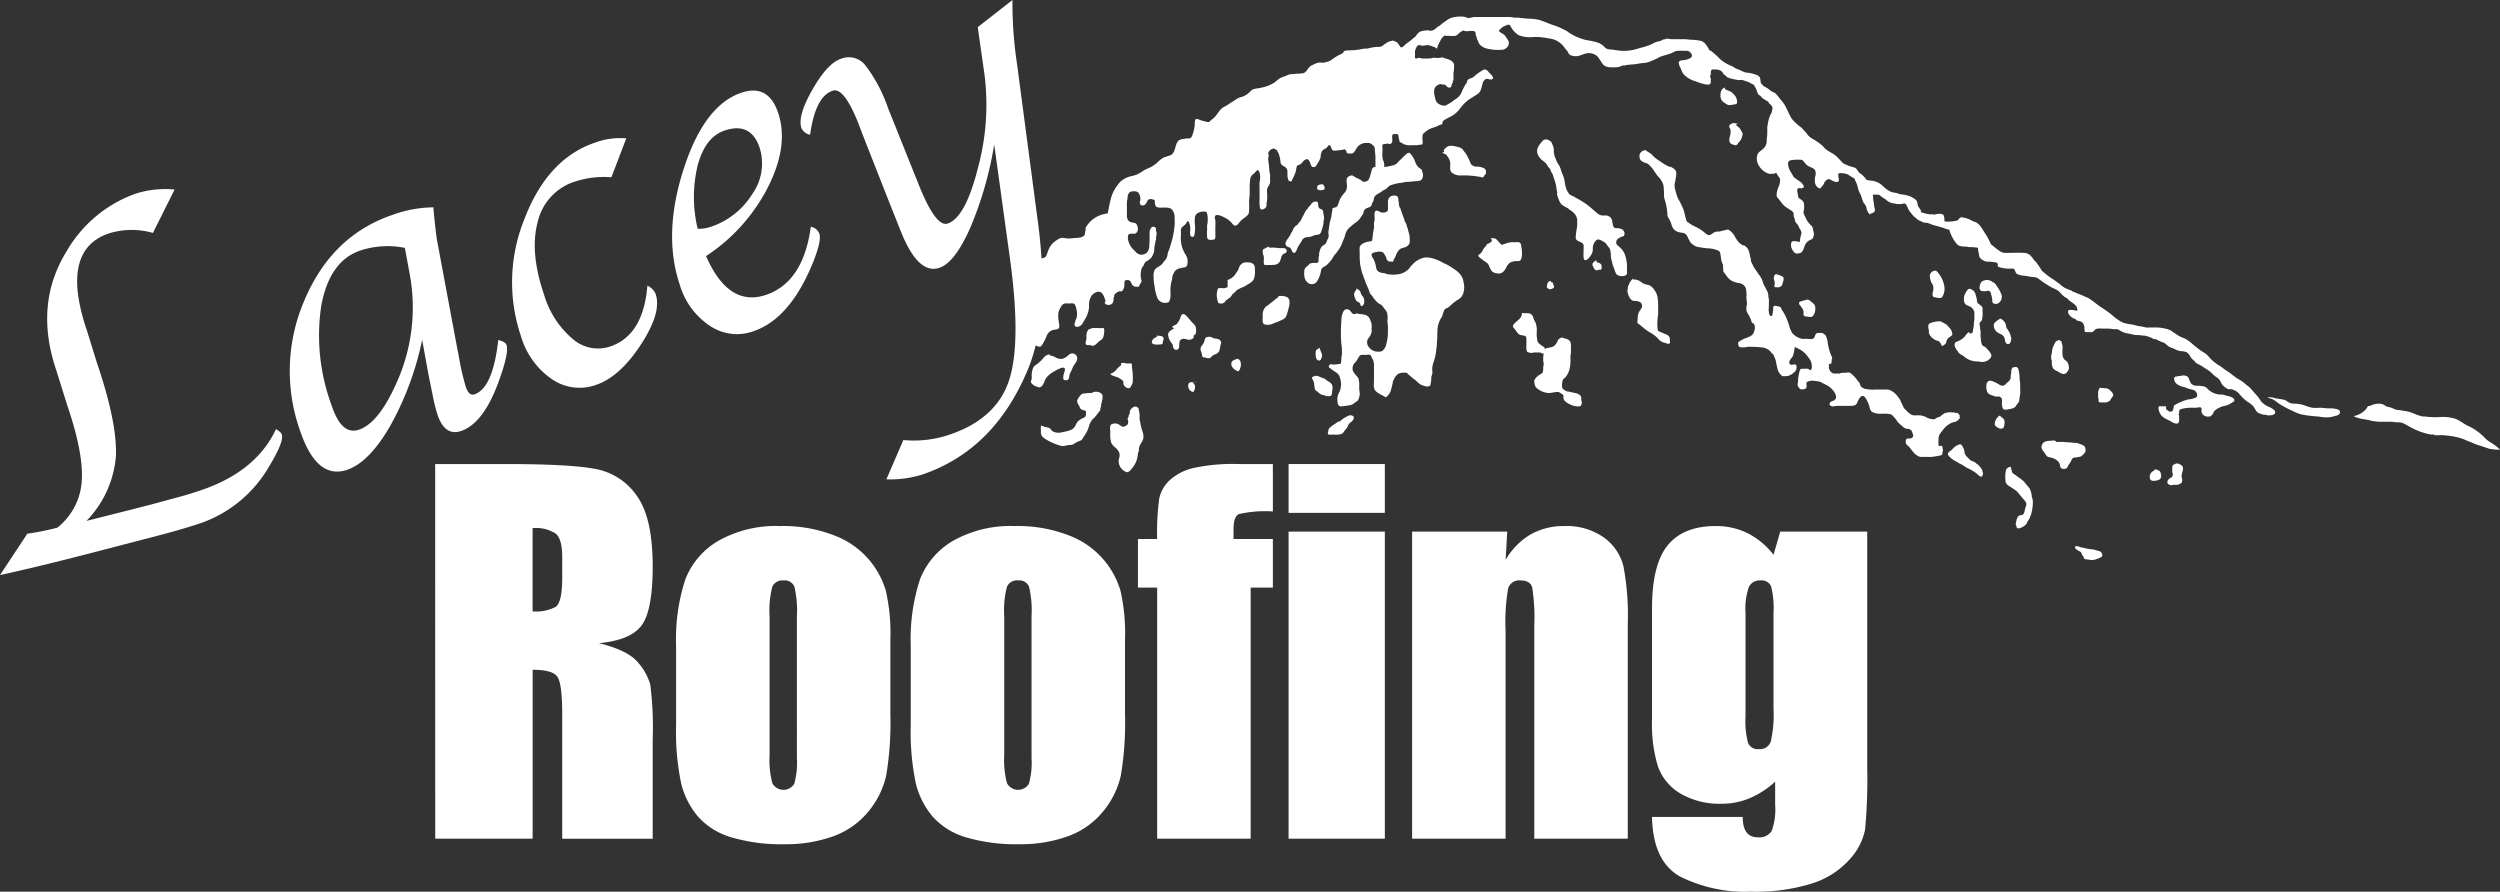 <svg xmlns="http://www.w3.org/2000/svg" xmlns:xlink="http://www.w3.org/1999/xlink" id="Group_171" data-name="Group 171" width="318.221" height="113.5" viewBox="0 0 318.221 113.5"><rect x="0" y="0" width="318.221" height="113.5" fill="#333333" stroke="none"/><defs><clipPath id="clip-path"><rect id="Rectangle_210" data-name="Rectangle 210" width="318.221" height="113.5" fill="#fff"></rect></clipPath></defs><g id="Group_170" data-name="Group 170" clip-path="url(#clip-path)"><path id="Path_470" data-name="Path 470" d="M0,80.279l3.481-5.271A32.293,32.293,0,0,0,7.3,74.24a8.215,8.215,0,0,0,3.1-5.848q.281-3.5-1.84-9.724l-1.376-4.4q-2.869-8.415,1.25-15.129a16.558,16.558,0,0,1,8.76-7.387,12.248,12.248,0,0,1,5.029-.546l-2.758,5.521a9.764,9.764,0,0,0-5.623.065q-6.266,2.135-2.764,12.4l1.211,3.919Q15,61.067,14.742,65.283a13.333,13.333,0,0,1-3.74,8.1l5.989-1.509,2.655-.685,3.186-.867q1.265-.337,2.812-.865,6.968-2.376,9.493-7.761.642.41.728.663.316.929-1.618,4.1a16.18,16.18,0,0,1-8.611,7.177q-2.168.74-5.4,1.586L11.665,77.45Q4.969,79.191,0,80.279" transform="translate(0 -7.077)" fill="#fff"></path><path id="Path_471" data-name="Path 471" d="M64.579,51.011a38.338,38.338,0,0,1-4.062,10.952q-2.672,4.635-5.482,5.592-3.851,1.313-5.972-4.905a22.678,22.678,0,0,1,.56-16.734q3.48-8.176,11.163-10.8a15.777,15.777,0,0,1,5.23-.968c.021.369.035.6.042.675l.171,1.606q.189,1.659.247,1.924L68.914,51.4l.36,1.884a34.712,34.712,0,0,0,.852,3.7q.412,1.209,1.113.969,2.353-.8,3.024-6.907c.607.13.961.342,1.063.643q.336.985-1.066,4.794-1.912,5.176-4.726,6.135-2.054.7-2.995-2.057a19.7,19.7,0,0,1-.6-2.4L65.456,55.8l-.478-2.6Zm-2.2-11.7a11.116,11.116,0,0,0-5.67.334q-3.941,1.345-4.978,7.063a25.592,25.592,0,0,0,1.39,12.829q1.246,3.654,3.414,2.914,2.506-.853,4.751-5.886A23.27,23.27,0,0,0,62.969,42.5Z" transform="translate(-10.844 -7.758)" fill="#fff"></path><path id="Path_472" data-name="Path 472" d="M98.877,22.779l-1.893,4.95a11.942,11.942,0,0,0-4.623.54,7.046,7.046,0,0,0-4.746,5.105q-1.061,3.849.793,9.282a11.692,11.692,0,0,0,3.636,5.64,4.888,4.888,0,0,0,4.807.968q4.194-1.43,4.714-7.734a2.057,2.057,0,0,1,1.051,1.055q.8,2.336-1.873,6.435t-5.71,5.136a6.2,6.2,0,0,1-5.6-.713,10.02,10.02,0,0,1-3.95-5.455,21.4,21.4,0,0,1,.433-14.945q2.919-7.656,8.969-9.719a9.2,9.2,0,0,1,3.993-.546" transform="translate(-19.16 -5.165)" fill="#fff"></path><path id="Path_473" data-name="Path 473" d="M128.357,32.25a1.438,1.438,0,0,1,1.087.886q.3.871-.784,3.6-2.912,7.214-7.612,8.816a6.163,6.163,0,0,1-5.506-.667,9.425,9.425,0,0,1-3.845-5.192q-2.189-6.417.426-14.644t7.37-9.849q3.434-1.172,4.691,2.515,1.411,4.137-1.256,9.445a22.921,22.921,0,0,1-7.908,8.824q2.866,6.561,7.651,4.931,4.728-1.612,5.686-8.662m-14.4.259a4.878,4.878,0,0,0,1.587-.227,9.887,9.887,0,0,0,5.378-4.222,6.682,6.682,0,0,0,.909-5.9q-1.123-3.293-4.472-2.15-2.422.825-3.393,4.376a17.219,17.219,0,0,0-.009,8.125" transform="translate(-25.149 -3.388)" fill="#fff"></path><path id="Path_474" data-name="Path 474" d="M156.506,18.388a45.954,45.954,0,0,1-3.04,10.587q-1.96,4.439-3.932,5.111-2.7.922-4.923-4.659l-1.529-3.841L140,17.755l-.861-2.249q-1.8-4.439-3.2-3.959-2.2.749-2.867,5.6a1.468,1.468,0,0,1-1.106-.849q-.518-1.52,1.39-4.873t3.628-3.938a2.7,2.7,0,0,1,3.05.735,19.209,19.209,0,0,1,2.96,5.541l3.876,9.673q2.2,5.533,3.718,5.016,2.274-.776,3.865-7.147a30.6,30.6,0,0,0,.828-11.733l-.869-6.114L158.83,0a52.337,52.337,0,0,0,.582,8.155l2.665,20.161q1.557,11.842-1.284,18.713-4.266,10.245-13.412,13.366a13.727,13.727,0,0,1-4.6.618l2.161-5a14.152,14.152,0,0,0,5.923-.7q5.858-2,7.493-6.789t.158-15.577Z" transform="translate(-29.955)" fill="#fff"></path><path id="Path_475" data-name="Path 475" d="M71.678,76.431h8.777q8.778,0,11.885.678a8.182,8.182,0,0,1,5.067,3.461q1.958,2.783,1.958,8.88,0,5.568-1.384,7.482t-5.45,2.3q3.683.912,4.949,2.444a7.322,7.322,0,0,1,1.576,2.814,44.525,44.525,0,0,1,.309,7.054v12.577H87.848V108.272q0-3.829-.6-4.742t-3.166-.913v21.5h-12.4Zm12.4,8.159v10.6a5.461,5.461,0,0,0,2.931-.573q.84-.576.839-3.727V88.272q0-2.267-.809-2.975a4.611,4.611,0,0,0-2.961-.707" transform="translate(-16.284 -17.364)" fill="#fff"></path><path id="Path_476" data-name="Path 476" d="M138.632,101.079v9.572a40.352,40.352,0,0,1-.53,7.732,10.846,10.846,0,0,1-2.267,4.594,10.244,10.244,0,0,1-4.463,3.152,17.834,17.834,0,0,1-6.259,1.015,22.368,22.368,0,0,1-6.686-.868,9.111,9.111,0,0,1-4.256-2.622,10.345,10.345,0,0,1-2.165-4.241,31.878,31.878,0,0,1-.648-7.467V101.932a24.508,24.508,0,0,1,1.179-8.512,9.79,9.79,0,0,1,4.242-4.919,14.932,14.932,0,0,1,7.835-1.856,17.875,17.875,0,0,1,6.877,1.193,10.78,10.78,0,0,1,6.568,7.054,24.517,24.517,0,0,1,.574,6.186m-11.9-2.946a12.994,12.994,0,0,0-.324-3.784,1.337,1.337,0,0,0-1.385-.781,1.4,1.4,0,0,0-1.413.781,11.933,11.933,0,0,0-.354,3.784v17.643a11.419,11.419,0,0,0,.354,3.608,1.609,1.609,0,0,0,2.784.073,9.983,9.983,0,0,0,.339-3.3Z" transform="translate(-25.298 -19.684)" fill="#fff"></path><path id="Path_477" data-name="Path 477" d="M177.28,101.079v9.572a40.35,40.35,0,0,1-.53,7.732,10.846,10.846,0,0,1-2.267,4.594,10.244,10.244,0,0,1-4.463,3.152,17.834,17.834,0,0,1-6.259,1.015,22.368,22.368,0,0,1-6.686-.868,9.111,9.111,0,0,1-4.256-2.622,10.345,10.345,0,0,1-2.165-4.241,31.879,31.879,0,0,1-.648-7.467V101.932a24.508,24.508,0,0,1,1.179-8.512,9.79,9.79,0,0,1,4.242-4.919,14.932,14.932,0,0,1,7.835-1.856,17.875,17.875,0,0,1,6.877,1.193,10.78,10.78,0,0,1,6.568,7.054,24.516,24.516,0,0,1,.574,6.186m-11.9-2.946a12.994,12.994,0,0,0-.324-3.784,1.337,1.337,0,0,0-1.385-.781,1.4,1.4,0,0,0-1.413.781,11.934,11.934,0,0,0-.354,3.784v17.643a11.419,11.419,0,0,0,.354,3.608,1.609,1.609,0,0,0,2.784.073,9.983,9.983,0,0,0,.338-3.3Z" transform="translate(-34.078 -19.684)" fill="#fff"></path><path id="Path_478" data-name="Path 478" d="M204.6,76.431v6.037a14.69,14.69,0,0,0-4.345.34q-.662.337-.662,1.929v1.237H204.6v6.185h-2.828v31.958h-11.9V92.159h-2.444V85.975h2.444a31.68,31.68,0,0,1,.265-5.155,4.422,4.422,0,0,1,1.311-2.312,6.748,6.748,0,0,1,2.931-1.546,23.564,23.564,0,0,1,5.862-.53Z" transform="translate(-42.579 -17.364)" fill="#fff"></path><path id="Path_479" data-name="Path 479" d="M224.489,82.645H212.236V76.431h12.253Zm0,41.473H212.236V85.032h12.253Z" transform="translate(-48.216 -17.364)" fill="#fff"></path><path id="Path_480" data-name="Path 480" d="M244.692,87.352l-.206,3.6a8.925,8.925,0,0,1,3.167-3.23,8.49,8.49,0,0,1,4.315-1.077,8.184,8.184,0,0,1,5.008,1.444,6.423,6.423,0,0,1,2.5,3.638,33.3,33.3,0,0,1,.56,7.319v27.393h-11.9V99.37a25.117,25.117,0,0,0-.266-4.919q-.264-.884-1.472-.884a1.473,1.473,0,0,0-1.591,1.016,25.573,25.573,0,0,0-.324,5.434v26.42h-11.9V87.352Z" transform="translate(-52.839 -19.684)" fill="#fff"></path><path id="Path_481" data-name="Path 481" d="M299.491,87.352v30.1a66.591,66.591,0,0,1-.28,7.879,7.85,7.85,0,0,1-1.988,3.771,10.663,10.663,0,0,1-4.757,3.034,23.946,23.946,0,0,1-7.673,1.046,18.656,18.656,0,0,1-9.13-1.929q-3.446-1.929-3.565-7.585h11.547q0,2.591,1.885,2.592a1.871,1.871,0,0,0,1.8-.8,8.045,8.045,0,0,0,.442-3.332v-2.948a11.31,11.31,0,0,1-3.225,2.1,9.1,9.1,0,0,1-3.55.709,9.836,9.836,0,0,1-5.288-1.3,6.636,6.636,0,0,1-2.842-3.4,18.29,18.29,0,0,1-.766-5.994V97.1q0-5.568,2-8.012t6.1-2.444a9.031,9.031,0,0,1,4.079.916,9.68,9.68,0,0,1,3.284,2.743l.854-2.952ZM287.562,97.72a11.308,11.308,0,0,0-.309-3.417,1.32,1.32,0,0,0-1.369-.736,1.5,1.5,0,0,0-1.458.839A8.42,8.42,0,0,0,284,97.72v13.136a10.96,10.96,0,0,0,.324,3.4,1.31,1.31,0,0,0,1.355.781,1.46,1.46,0,0,0,1.532-.942,15.555,15.555,0,0,0,.353-4.271Z" transform="translate(-61.816 -19.684)" fill="#fff"></path><path id="Path_482" data-name="Path 482" d="M172.157,58.324a1.2,1.2,0,0,0-.782.488,4.577,4.577,0,0,1-.992.89.937.937,0,0,0-.385.584,2.574,2.574,0,0,0-.1.883,1.264,1.264,0,0,1-.022.371c-.038.131-.147.222-.056.395a1.351,1.351,0,0,0,.713.5c.223.086.376.15.562.011.352-.264.406-.726.621-1.071a2.693,2.693,0,0,1,.91-.794c.235-.148,1.547-.976,1.5-.294a3.885,3.885,0,0,1-.127.493,1.415,1.415,0,0,0-.077.392c0,.168-.054.318.091.4a.575.575,0,0,0,.423.026c.283-.129.216-.477.288-.713a5.428,5.428,0,0,1,.266-.549c.063-.141.1-.3.181-.442.243-.451.8-.94.369-1.47a.63.63,0,0,0-.835-.1c-.154.1-.236.232-.388.323a2.325,2.325,0,0,1-.542.26,1.461,1.461,0,0,1-.957-.263c-.335-.163-.674-.122-.662-.318" transform="translate(-38.573 -13.224)" fill="#fff"></path><path id="Path_483" data-name="Path 483" d="M179.406,54.134c-.339.007-.478.524-.493.785-.008.162.014.328,0,.49s-.086.283-.1.441c-.025.207.022.305.218.351.118.028.254-.024.379,0,.08.016.165.082.245.086.384.017.63-.395.909-.592.229-.161.446-.286.512-.581a2.621,2.621,0,0,0,.1-.885c-.027-.23-.064-.2-.3-.193-.147,0-.294,0-.441,0a3.687,3.687,0,0,0-.915.017c-.006.027-.012.054-.017.081" transform="translate(-40.622 -12.271)" fill="#fff"></path><path id="Path_484" data-name="Path 484" d="M184.26,60.054c-.1.078-.192.166-.291.244a2.776,2.776,0,0,0-.359.386,1.563,1.563,0,0,1-.711.471c0,.223.791.386.988.485a2.277,2.277,0,0,1,.581.4c.135.149.051.239.083.418a.73.73,0,0,0,.641.532c.217.01.259-.113.343-.291a1.579,1.579,0,0,0,.2-.44,7.591,7.591,0,0,0,0-1.009c0-.383-.109-.73-.1-1.106.005-.184.042-.25-.142-.294a1.849,1.849,0,0,0-.4,0c-.333,0-.588-.185-.9.005l.065-.005" transform="translate(-41.551 -13.58)" fill="#fff"></path><path id="Path_485" data-name="Path 485" d="M178.123,64.565c-.118.155-.521.105-.662.122-.2.024-.42.042-.618.074a.484.484,0,0,0-.362.221,2.045,2.045,0,0,0-.409.621c-.081.328.172.549.286.82.084.2.089.276.294.376a1.517,1.517,0,0,0,.476.133c.088.247.1.712-.141.859a3.6,3.6,0,0,0-.434.2c-.124.1-.284.187-.4.294a2.448,2.448,0,0,0-.335.59,1.231,1.231,0,0,1-.788.59,6.978,6.978,0,0,1-.834.2,1.932,1.932,0,0,1-.834.05,1.727,1.727,0,0,1-.392-.144c-.183-.1-.227-.25-.366-.377a.79.79,0,0,0-.412-.14,4.208,4.208,0,0,1-.731-.238,2.27,2.27,0,0,0-.012.652,1.015,1.015,0,0,0,.155.74,2.424,2.424,0,0,0,.58.435,4.489,4.489,0,0,0,.737.373,7.14,7.14,0,0,0,1.177.42,2.016,2.016,0,0,0,.709-.108c.328-.052.509.03.812-.155a6.427,6.427,0,0,1,.583-.332,1.445,1.445,0,0,0,.43-.191,3.736,3.736,0,0,0,.24-.376,3.95,3.95,0,0,0,.709-1.444,2.151,2.151,0,0,1,.659-1,6.359,6.359,0,0,0,.566-.718c.043-.065.148-.148.177-.216.046-.111.01-.233.042-.349.009-.033.07-.065.081-.114s-.021-.138-.011-.2c.026-.155.079-.284.1-.441a2.1,2.1,0,0,0,.092-.777c-.094-.453-.815-.584-1.216-.433.049.027.1.054.048-.017" transform="translate(-38.947 -14.658)" fill="#fff"></path><path id="Path_486" data-name="Path 486" d="M185.031,68.555c.132.1.121.344.1.493-.025.182-.055.235-.247.332a1.556,1.556,0,0,1-.338.166.99.99,0,0,1-.5-.243.982.982,0,0,0-1.089-.042c-.2.192-.089.743-.089,1.015a3.716,3.716,0,0,0,.117,1.3,1.871,1.871,0,0,0,.493.583,1.863,1.863,0,0,1,.5.616.916.916,0,0,1,.071.441,1.409,1.409,0,0,1-.1.437,1.5,1.5,0,0,0,.986,1.655c.344.088.725-.517.9-.76a2.625,2.625,0,0,0,.444-.966,5.9,5.9,0,0,0,.117-.711c.016-.091.079-.155.1-.243s-.011-.164,0-.245a3,3,0,0,1,.11-.441,4.529,4.529,0,0,1,.264-.442,2.252,2.252,0,0,0,.213-.539,2.088,2.088,0,0,0-.138-.883,6.659,6.659,0,0,1-.247-.981c-.017-.192-.087-.349-.1-.539s0-.4,0-.594a2.606,2.606,0,0,0-.1-.483c-.023-.181.012-.237-.121-.37-.315-.314-.729-.046-.936.27-.118.179-.071.314-.113.5-.018.077-.083.083-.1.151a1.039,1.039,0,0,1-.2.531" transform="translate(-41.538 -15.214)" fill="#fff"></path><path id="Path_487" data-name="Path 487" d="M196.293,62.921c-.383.007-.588.066-.588.491a.783.783,0,0,0,.393.686c.3.189.371-.021.441-.294a.69.69,0,0,0-.262-.811.635.635,0,0,1,.508-.071" transform="translate(-44.461 -14.289)" fill="#fff"></path><path id="Path_488" data-name="Path 488" d="M203.5,59.117c-.28.14-.617.15-.69.536-.082.428.324.794.671.964.15.074.209.126.316-.022a1.742,1.742,0,0,0,.2-.5c.062-.373.031-.826-.364-.988l.065.007" transform="translate(-46.071 -13.429)" fill="#fff"></path><path id="Path_489" data-name="Path 489" d="M198.424,55.536c-.126.105-.141.342-.2.491a1.6,1.6,0,0,1-.256.49.718.718,0,0,0-.137.878,3.345,3.345,0,0,1,.118.5c.074.253.219.165.427.216a.932.932,0,0,0,.435.082c.206-.034.29-.172.43-.3.207-.191.5-.2.7-.385.281-.27.262-.643.337-.986.047-.216.153-.271.034-.492a.558.558,0,0,0-.421-.294c-.171-.039-.363-.054-.531-.105a2.929,2.929,0,0,0-.45-.187" transform="translate(-44.923 -12.594)" fill="#fff"></path><path id="Path_490" data-name="Path 490" d="M193.186,53.519c-.339.257-.853.424-.788.931a2.164,2.164,0,0,0,.273.741c.077.136.206.254.274.384.085.161.044.328.144.494a.36.36,0,0,0,.5.179c.433-.243.012-.93.436-1.259.367-.285.782.08,1.182,0a.771.771,0,0,0,.418-.219c.053-.083-.007-.192.036-.281.06-.122.207-.133.258-.286a1.75,1.75,0,0,0,.023-.641.873.873,0,0,0-.3-.589c-.292-.264-.526-.59-.786-.874-.138-.149-.359-.4-.587-.361s-.293.452-.39.647a2.1,2.1,0,0,1-.393.616c-.141.137-.563.225-.588.414" transform="translate(-43.708 -11.754)" fill="#fff"></path><path id="Path_491" data-name="Path 491" d="M190.221,55.505c-.285.1-.723.549-.4.814.2.163.84.1,1.088.071s.151-.068.189-.3c.029-.178.2-.377.083-.568-.172-.278-.621-.208-.893-.223-.015.094.061.128.226.105" transform="translate(-43.098 -12.564)" fill="#fff"></path><path id="Path_492" data-name="Path 492" d="M209.992,48.689c.032.209-.271.356-.412.467a4.962,4.962,0,0,1-.534.432,1.4,1.4,0,0,0-.282.236,4.476,4.476,0,0,1-.372.252,1.471,1.471,0,0,0-.417,1.182c0,.285-.105.93.188,1.083a1.62,1.62,0,0,0,1.2-.125,9.4,9.4,0,0,0,1.261-.542c.328-.175.4-.507.5-.841a4.011,4.011,0,0,0,.132-.507,4.345,4.345,0,0,0,.121-.5c.019-.344.042-.665-.238-.9a1.614,1.614,0,0,0-1.063-.172c.013,0,.027,0-.085-.063" transform="translate(-47.244 -11.061)" fill="#fff"></path><path id="Path_493" data-name="Path 493" d="M201.791,45.428c0,.215,0,.429,0,.644,0,.145.041.239-.073.318a.942.942,0,0,1-.47.11c-.155,0-.55-.07-.672.043a.644.644,0,0,0-.109.32,3.367,3.367,0,0,0-.061.387,3.3,3.3,0,0,0,.094.789c.066.307.106.414.42.413a.593.593,0,0,0,.561-.274,2.266,2.266,0,0,1,.325-.294c.1-.082.235-.139.327-.226a1.621,1.621,0,0,0,.223-.325c.1-.154.265-.213.384-.344a1.193,1.193,0,0,1,.31-.3,6.62,6.62,0,0,1,.789-.37A3.729,3.729,0,0,0,204.37,46a1.8,1.8,0,0,0,.713-.568,2.607,2.607,0,0,0,.172-1.325.87.87,0,0,0-.108-.577.763.763,0,0,0-.584-.3,1.876,1.876,0,0,0-.784.036,1.243,1.243,0,0,0-.411.353c-.145.208-.171.49-.311.686-.1.135-.19.261-.279.407a1.078,1.078,0,0,1-.291.332c-.109.078-.216.179-.33.252-.086.054-.2.06-.278.124.014,0,.028.01-.084.015" transform="translate(-45.528 -9.814)" fill="#fff"></path><path id="Path_494" data-name="Path 494" d="M208.8,40.543l-.011.051a1.327,1.327,0,0,0-.479.219c-.111.066-.284.084-.332.229a1.727,1.727,0,0,0,.115.758,2.834,2.834,0,0,1,.014.628c0,.137-.025.45.121.512a.933.933,0,0,0,.253,0h.383c.427,0,.932.029,1.22-.346.23-.3.2-.826.523-1.056.144-.1.349-.089.4-.3a.315.315,0,0,0-.131-.377.781.781,0,0,0-.441-.063,4.608,4.608,0,0,1-.774-.049,3.579,3.579,0,0,0-.624-.015l-.182,0a.085.085,0,0,1-.07-.053c-.075-.018-.16.006-.206-.062l.094-.015" transform="translate(-47.243 -9.211)" fill="#fff"></path><path id="Path_495" data-name="Path 495" d="M212.611,36.988a.8.8,0,0,0-.2.328,4.737,4.737,0,0,1-.393.614c-.117.169-.322.452-.284.668a.6.6,0,0,0,.183.31c.112.094.269.087.385.171.2.147.2.462.41.619.27.2.434-.339.512-.521.155-.355.4-.659.587-1a.747.747,0,0,1,.642-.437c.148-.023.294-.038.442-.06a2.089,2.089,0,0,0,.473-.175c.236-.1.522-.02.723-.185s.217-.435.3-.648a3.492,3.492,0,0,0,.187-.949c.013-.159.065-.274.064-.44a1.33,1.33,0,0,0-.064-.373c-.051-.209,0-.539-.2-.68-.086-.06-.211-.072-.3-.139a.6.6,0,0,1-.191-.427.891.891,0,0,0-.045-.33c-.063-.143-.053-.127-.218-.125a.638.638,0,0,0-.628.329,1.254,1.254,0,0,1-.221.245c-.124.135-.212.3-.335.438a1.578,1.578,0,0,0-.311.5c-.07.171-.19.332-.27.508a3.725,3.725,0,0,1-.185.373,2.22,2.22,0,0,1-.238.3,3.659,3.659,0,0,1-.266.318c-.032.029-.08.034-.114.059a1.05,1.05,0,0,0-.189.207,1,1,0,0,0-.25.5" transform="translate(-48.101 -7.545)" fill="#fff"></path><path id="Path_496" data-name="Path 496" d="M217.507,30.36c-.257.031-.523.063-.569.344s.124.4.38.411c.161,0,.532-.012.571-.187s-.07-.527-.257-.568" transform="translate(-49.283 -6.897)" fill="#fff"></path><path id="Path_497" data-name="Path 497" d="M220.932,28.047a.8.8,0,0,0-.638.3c-.2.383.03.892-.059,1.3a1.247,1.247,0,0,1-.134.411c-.155.231-.372.424-.524.661a2.528,2.528,0,0,0-.289.566,4.812,4.812,0,0,1-.2.537c-.073.155-.1.231-.267.281-.1.032-.38.075-.414.153-.024.054.007.163,0,.225a.981.981,0,0,1-.049.22c-.044.178-.052.355-.081.533-.045.264-.149.533-.2.8-.067.354-.106.709-.168,1.058a1.54,1.54,0,0,0,.026.566.963.963,0,0,1-.142.507c-.111.247-.144.526-.392.689a1.536,1.536,0,0,0-.363.264,1.938,1.938,0,0,0-.222.428.6.6,0,0,0-.044.22c-.012.08-.051.139-.068.217s.021.2.005.289-.055.162-.068.25c-.036.253.112.624-.247.662-.134.014-.275,0-.41,0a1.1,1.1,0,0,0-.477.108c-.067.043-.093.117-.152.17s-.118.1-.177.149a.811.811,0,0,0-.362.753,2.754,2.754,0,0,0,.033.615,1.2,1.2,0,0,0,.483.771.8.8,0,0,0,1.06-.138,3.469,3.469,0,0,0,.568-1.488c.077-.388.426-.42.7-.659a4.533,4.533,0,0,0,.655-.722c.13-.185.226-.4.366-.574.108-.139.23-.247.327-.4a4.544,4.544,0,0,0,.627-1.072c.106-.333.285-.643.369-.983a1.921,1.921,0,0,1,.69-1.132c.215-.161.4-.343.614-.5a2.122,2.122,0,0,0,.658-.631c.1-.2.263-.352.354-.564.045-.1.046-.222.088-.318a1.094,1.094,0,0,1,.128-.189c.189-.238.58-.2.791-.436.067-.076.061-.158.089-.253a1.826,1.826,0,0,1,.162-.314c.093-.185.083-.391.168-.569.154-.318.59-.485.869-.666.1-.068.189-.158.3-.218.081-.044.171-.066.248-.117.213-.138.356-.359.584-.479a5.429,5.429,0,0,1,1.467-.345,4.514,4.514,0,0,1,.784-.128,3.685,3.685,0,0,0,.672-.047c.357-.071.894.056,1.138-.3a1.211,1.211,0,0,0,.128-.4,1.264,1.264,0,0,0-.124-.6.591.591,0,0,0-.063-.219c-.058-.072-.154-.1-.232-.151a1.705,1.705,0,0,1-.546-.73,3.158,3.158,0,0,0-.626-1.119c-.218-.223-.333-.115-.555.063a7.576,7.576,0,0,0-.6.583,4.6,4.6,0,0,0-.41.393,1.143,1.143,0,0,1-.445.364,3.84,3.84,0,0,1-.624.163,3.375,3.375,0,0,1-.742.118c-.381,0-.767-.019-1.148,0-.44.02-.423.533-.533.849-.1.291-.155.751-.442.917a.886.886,0,0,1-.444.126c-.153-.024-.288-.175-.42-.257-.188-.117-.39-.185-.583-.282a2.873,2.873,0,0,0-.473-.283" transform="translate(-48.803 -5.717)" fill="#fff"></path><path id="Path_498" data-name="Path 498" d="M216.556,61.886a1.338,1.338,0,0,1,.515.138c.15.052.291.123.437.182a1.669,1.669,0,0,1,.231.072.846.846,0,0,1,.13.123,1.521,1.521,0,0,0,.376.242.959.959,0,0,1,.375.376c.184.3.027.689.015,1.007a.606.606,0,0,1-.121.4c-.128.1-.461.06-.6.039s-.255-.094-.375-.122a.973.973,0,0,1-.443-.159c-.1-.077-.179-.176-.284-.25a1.738,1.738,0,0,1-.249-.182.42.42,0,0,1-.128-.32c-.011-.133-.052-.244-.063-.377a1.481,1.481,0,0,0-.1-.5c-.056-.107-.107-.2-.159-.312-.076-.157-.08-.176.448-.354" transform="translate(-49.087 -14.059)" fill="#fff"></path><path id="Path_499" data-name="Path 499" d="M220.241,69.222c-.1-.181-.485.193-.6.254a2.415,2.415,0,0,0-.409.281c-.1.08-.207.147-.3.236a.6.6,0,0,0-.155.362c-.029.114-.114.327-.04.445s.419.059.543.059c.255,0,.522.026.774,0a1.335,1.335,0,0,0,.5-.141.859.859,0,0,0,.218-.269c.1-.151.232-.267.338-.412.135-.184.2-.479.373-.634s.485-.347.521-.623c.025-.2-.019-.258-.191-.334a.618.618,0,0,0-.5.018,4.942,4.942,0,0,0-.92.559l.038-.056" transform="translate(-49.687 -15.54)" fill="#fff"></path><path id="Path_500" data-name="Path 500" d="M219.079,54.2c.017.087.235.189.31.25.138.112.3.2.447.3a1.053,1.053,0,0,1,.439.646,2.412,2.412,0,0,1-.15,1.981,1.73,1.73,0,0,0-.165.914c0,.3.046.734.441.755a7.841,7.841,0,0,0,.941-.124,1.666,1.666,0,0,0,.539-.134c.145-.072.264-.212.408-.3a.652.652,0,0,0,.318-.275,2.012,2.012,0,0,0,.192-.7c.017-.263-.07-.509-.069-.771,0-.236.019-.481,0-.717-.009-.13-.045-.26-.065-.39a.522.522,0,0,0-.126-.3c-.1-.123-.22-.237-.315-.374a1.714,1.714,0,0,1-.319-.522,1.158,1.158,0,0,1,.1-.723,2.774,2.774,0,0,1,.292-.354c.186-.2.274-.47.445-.687.1-.131.149-.18.308-.188.183-.009.37,0,.553,0a1.732,1.732,0,0,1,.509,0c.143.062.181.271.247.4a1.646,1.646,0,0,1,.206.468,2.943,2.943,0,0,1,.048.645v1.961a2.4,2.4,0,0,0,.039.856c.142.352.527.546.832.732a3.261,3.261,0,0,1,.577.331c.039-.039.075-.016.122-.043a1.281,1.281,0,0,0,.259-.247,1.531,1.531,0,0,0,.3-.514,6.058,6.058,0,0,0,.187-.744c.026-.1.065-.208.081-.315a.426.426,0,0,1,.008-.174.774.774,0,0,1,.1-.141,1.708,1.708,0,0,1,.577-.8,1.791,1.791,0,0,1,.933-.141c.224,0,.2.053.339.189s.29.247.428.379.331.247.492.378c.074.061.144.125.216.188a2.994,2.994,0,0,0,.361.319,2.65,2.65,0,0,0,.7.267.9.9,0,0,0,.541-.03c.124-.089.111-.344.15-.478.074-.255.022-.507.077-.76.006-.029.039-.09.049-.134.014-.066.032-.125.049-.19a.813.813,0,0,0,.012-.307,2.435,2.435,0,0,1,.123-1.068,6.475,6.475,0,0,0,.381-1.777,3.336,3.336,0,0,0,.064-.458c0-.372.052-.729.065-1.1a11.852,11.852,0,0,1,.058-1.275,3.764,3.764,0,0,1,.334-.947c.07-.162.19-.275.25-.444a3.3,3.3,0,0,1,.253-.736.724.724,0,0,1,.233-.219c.064-.034.13-.028.192-.056a1.566,1.566,0,0,0,.238-.2c.2-.155.364-.337.57-.491a3.836,3.836,0,0,1,.579-.39,1.424,1.424,0,0,0,.583-.735,2.419,2.419,0,0,0,.111-1.087,4.881,4.881,0,0,0-.143-.73,1.95,1.95,0,0,0-.264-.527,2.963,2.963,0,0,0-.808-.743c-.179-.119-.359-.234-.533-.36a7.687,7.687,0,0,0-.9-.458,5.312,5.312,0,0,0-1.271-.554,2.879,2.879,0,0,0-1.127-.125,3.066,3.066,0,0,0-1.186.567c-.141.1-.249.248-.38.364a3.777,3.777,0,0,0-.372.455,2.286,2.286,0,0,1-1.2.7,4.126,4.126,0,0,1-1.429.05A2.3,2.3,0,0,1,226,42.11c-.133-.042-.256-.027-.38-.058a1.47,1.47,0,0,1-.323-.109.784.784,0,0,1-.319-.269,3.369,3.369,0,0,1-.155-.636,3.3,3.3,0,0,0-.346-.862c-.139-.228-.307-.5.014-.662a1.121,1.121,0,0,1,.379-.107c.131-.015.238-.056.374-.063a.971.971,0,0,1,.444.074c.2.091.317.39.427.561a.433.433,0,0,1,.073.246.572.572,0,0,0,.209.3c.1.094.163.079.3.077.107,0,.291.062.363-.009.045-.043.027-.189.06-.25.025-.046.069-.07.1-.114a4.116,4.116,0,0,0,.22-.512,2.162,2.162,0,0,1,.408-.628c.18-.184.512-.216.737-.314a.939.939,0,0,0,.558-.5,1.422,1.422,0,0,0,.012-.425,3.409,3.409,0,0,0,0-.427c-.036-.279-.144-.551-.2-.826-.036-.17-.108-.326-.156-.478a2.226,2.226,0,0,0-.075-.3c-.05-.1-.128-.2-.175-.306-.063-.148-.079-.3-.142-.444-.083-.184-.137-.383-.206-.574-.039-.108-.083-.213-.124-.321s-.047-.209-.093-.308a2.482,2.482,0,0,1-.131-.233,1.449,1.449,0,0,1-.075-.455c0-.16-.067-.281-.063-.441.006-.221-.075-.476-.313-.505a.954.954,0,0,0-.711.111.825.825,0,0,0-.3.692c0,.3,0,.6,0,.9,0,.172-.016.255-.189.333a1.111,1.111,0,0,1-.313.109.984.984,0,0,1-.316-.015c-.2-.049-.359-.2-.573-.225-.422-.049-.308.6-.308.876a2.542,2.542,0,0,1,0,.343c-.012.094-.056.148-.069.242-.032.236.02.485-.011.721-.029.217-.077.432-.114.648s-.031.417-.077.621c-.024.107-.015.317-.092.393-.054.055-.073.032-.143.046-.092.019-.187.026-.283.046a1.945,1.945,0,0,0-.853.345.7.7,0,0,0-.255.359,3.564,3.564,0,0,0,0,.673c0,.222,0,.444,0,.665,0,.291.04.564.06.85a7.328,7.328,0,0,0,.192.858c.055.287.2.533.266.813a3.82,3.82,0,0,0,.161.376,3.537,3.537,0,0,0,.136.426c.134.274.253.559.369.842a3.12,3.12,0,0,0,.138.391,2.45,2.45,0,0,0,.24.283c.094.119.157.259.258.372a3.754,3.754,0,0,0,.56.59,4.287,4.287,0,0,1,.461.282,3.092,3.092,0,0,1,.255.355,2.341,2.341,0,0,1,.383.539,3.087,3.087,0,0,1,.048,1.089c0,.222.053.414.064.628.012.246,0,.5,0,.743a5.425,5.425,0,0,1-.171,1.413,2.763,2.763,0,0,1-.159.536,1.877,1.877,0,0,1-.282.393c-.213.244-.537.18-.842.175a1.382,1.382,0,0,1-1.016-.628.956.956,0,0,1-.1-.934c.067-.1.149-.2.217-.305s.117-.206.172-.3a1.224,1.224,0,0,0,.1-.672,3.112,3.112,0,0,0-.012-.768c-.033-.108-.088-.179-.114-.294a1.1,1.1,0,0,0-.142-.334.846.846,0,0,0-.571-.442c-.094-.025-.189-.036-.282-.06a3.967,3.967,0,0,0-.43-.043c-.153-.022-.24-.1-.4-.053a.62.62,0,0,1-.37.047c-.252-.1-.349-.474-.621-.56a.483.483,0,0,0-.63.225,2.54,2.54,0,0,0-.269,1.1c-.019.479-.063.951-.061,1.43a13.79,13.79,0,0,0,.06,1.635,4.958,4.958,0,0,1,.066.64c0,.231.018.467,0,.7-.009.135-.057.259-.07.393a3.554,3.554,0,0,1-.011.384c-.022.108-.021.342-.124.406-.053.033-.114.007-.172.012-.108.008-.2.033-.308.05a2.279,2.279,0,0,1-.519.015c-.055,0-.147-.054-.189-.053-.067,0-.063.031-.121.066-.1.06-.329.326.061.489" transform="translate(-49.721 -7.317)" fill="#fff"></path><path id="Path_501" data-name="Path 501" d="M217.14,57.243c-.028.144-.207.182-.3.264a.486.486,0,0,0-.14.428c0,.316-.031.824.345.947.206.067.3-.059.362-.241a.925.925,0,0,0,.114-.359,1.591,1.591,0,0,0-.143-.484,2.675,2.675,0,0,0-.238-.556" transform="translate(-49.23 -13.005)" fill="#fff"></path><path id="Path_502" data-name="Path 502" d="M223.3,47.719c-.087.02-.219.277-.243.366a1.157,1.157,0,0,0-.011.327.8.8,0,0,0,.112.311c.063.143.075.279.2.384.182.148.371.14.458.373.032.087.024.225.106.259.112.047.268-.119.324-.195a1.081,1.081,0,0,0,.06-.631.733.733,0,0,0-.189-.413,1.222,1.222,0,0,1-.259-.5.726.726,0,0,0-.155-.25c-.07-.079-.33-.184-.344-.286" transform="translate(-50.671 -10.784)" fill="#fff"></path><path id="Path_503" data-name="Path 503" d="M237.473,24.887a.521.521,0,0,1,.2.091,1.861,1.861,0,0,1,.367.161,1.256,1.256,0,0,1,.176.252,1.65,1.65,0,0,1,.333.741c.044.41-.141.941.184,1.276a1.725,1.725,0,0,0,1.226.375,9.788,9.788,0,0,1,1.2.031,11.041,11.041,0,0,1,1.282.172c.09.022.145.093.266.039.1-.043.129-.163.186-.242s.168-.154.193-.249a1.221,1.221,0,0,0,0-.318c-.014-.284-.269-.366-.51-.459a2.542,2.542,0,0,0-.7-.1.862.862,0,0,1-.685-.318,2.415,2.415,0,0,1-.145-.338c-.059-.117-.1-.24-.164-.351-.1-.187-.185-.386-.3-.569s-.279-.35-.4-.537c-.076-.118-.083-.14-.2-.2a1.805,1.805,0,0,0-.249-.128,6.062,6.062,0,0,0-.9-.2,1.2,1.2,0,0,0-.662.1,2.211,2.211,0,0,0-.459.436c.065.15.156.283-.23.337" transform="translate(-53.949 -5.452)" fill="#fff"></path><path id="Path_504" data-name="Path 504" d="M244.568,39.988a.588.588,0,0,1-.2.322,2.218,2.218,0,0,0-.355.518,1.084,1.084,0,0,1-.263.356c-.06.06-.251.166-.262.247-.021.162.323.366.417.443a3.219,3.219,0,0,0,.3.237,3.728,3.728,0,0,1,.427.3.931.931,0,0,1,.254.431,2.868,2.868,0,0,0,.3.551,1.019,1.019,0,0,0,.709.308.839.839,0,0,0,.666-.118,1.644,1.644,0,0,0,.421-.505c.056-.1.1-.213.155-.315a1.684,1.684,0,0,1,.209-.253.575.575,0,0,1,.245-.2,1.834,1.834,0,0,1,.381-.126,1.149,1.149,0,0,1,.378-.049,1.048,1.048,0,0,0,.365-.01c.279-.109.325-.576.329-.824a3.327,3.327,0,0,0-.05-.806c-.055-.24,0-.484-.2-.677-.146-.14-.429-.076-.617-.076a3.953,3.953,0,0,0-.737.032c-.24.046-.488.15-.723.219-.1.028-.2.107-.3.052-.078-.044-.163-.182-.228-.241-.147-.136-.263-.314-.413-.442-.2-.172-.486-.121-.732-.146.191.23.413.427-.466.779" transform="translate(-55.316 -8.908)" fill="#fff"></path><path id="Path_505" data-name="Path 505" d="M255.25,46.246c-.053.026-.111.039-.158.063a.229.229,0,0,0-.126.094.824.824,0,0,0-.161.346c-.007.043-.01.133-.012.175-.03.008-.043.025-.036.051a.094.094,0,0,0,.032.087.427.427,0,0,0,.366.256c.175.025.5-.116.539-.315.022-.111-.093-.212-.117-.317-.033-.147-.045-.294-.266-.252" transform="translate(-57.876 -10.506)" fill="#fff"></path><path id="Path_506" data-name="Path 506" d="M250.336,51.541a.976.976,0,0,1-.249.689c-.242.285-.563.464-.791.762a.335.335,0,0,0,.032.5c.248.258.394.634.719.822a.515.515,0,0,0,.257.058c.1.013.183.055.284.065.313.033.316.228.315.5,0,.247,0,.495,0,.742a2.241,2.241,0,0,0,.014.509c.032.133.033.271.16.345a.72.72,0,0,0,.253.058.629.629,0,0,0,.268.051c.1-.015.156-.059.262-.066.141-.01.287,0,.428,0,.1,0,.211-.006.315,0,.13.006.194.079.315.115s.546.073.556-.111a1.609,1.609,0,0,0-.128-.363,1.05,1.05,0,0,0-.3-.4,2.484,2.484,0,0,1-.629-.5.572.572,0,0,1-.128-.329c-.008-.165-.043-.284-.064-.444a5.187,5.187,0,0,1,0-.675,2.692,2.692,0,0,0-.14-1.061,4.377,4.377,0,0,1-.287-.591.721.721,0,0,0-.454-.6c-.22-.064-.526-.013-1.007-.076" transform="translate(-56.613 -11.709)" fill="#fff"></path><path id="Path_507" data-name="Path 507" d="M255.788,55.8a3.035,3.035,0,0,1-.377.682.917.917,0,0,1-.466.325,3.428,3.428,0,0,1-.634.124.408.408,0,0,0-.272.252,3.316,3.316,0,0,0-.2,1.227,1.748,1.748,0,0,0,.057.443c.045.189-.059.389-.057.583a1.653,1.653,0,0,1-.048.519c-.033.108-.025.119-.107.19a2.481,2.481,0,0,1-.255.165,1.731,1.731,0,0,0-.711.715.984.984,0,0,0,.035.5.794.794,0,0,0,.341.566,2.45,2.45,0,0,0,1.425.566c.42,0,.792-.142,1.209-.127a.288.288,0,0,1,.184.06,2.442,2.442,0,0,1,.44.291c.138.14.019.312.071.495.118.42.718.694,1.081.842a2.168,2.168,0,0,0,.919.141c.243-.009.283-.192.321-.41.032-.188-.055-.325-.058-.5a.655.655,0,0,0-.121-.472,1.135,1.135,0,0,0-.681-.315c-.226-.049-.452-.107-.678-.158-.1-.022-.2-.018-.294-.04a1.481,1.481,0,0,1-.4-.211.509.509,0,0,1-.279-.53,2.249,2.249,0,0,1,.077-.65c.056-.2.193-.256.333-.393a2.587,2.587,0,0,0,.442-.723,3.687,3.687,0,0,0,.213-1.107,5.313,5.313,0,0,0,.005-.784,1.7,1.7,0,0,1,.049-.373,2.921,2.921,0,0,0,.015-.576c0-.4.092-.917-.253-1.192a1.2,1.2,0,0,0-.471-.192c-.18-.049-.386-.172-.577-.109.014.017.027.035-.274.178" transform="translate(-57.407 -12.633)" fill="#fff"></path><path id="Path_508" data-name="Path 508" d="M254.422,22.975c-.286,0-.427,0-.607.248a3.1,3.1,0,0,0-.56.808,1.123,1.123,0,0,0,.048.946,2.236,2.236,0,0,0,.473.608,4.007,4.007,0,0,1,.491.4,2,2,0,0,1,.28.407c.077.139.235.233.3.371.042.089.055.186.1.279.072.136.161.266.223.407a2.445,2.445,0,0,1,.088.307c.029.1.077.208.109.311a5.329,5.329,0,0,1,.294,1.3c.007.111.053.2.065.308s-.021.213,0,.314a2.665,2.665,0,0,0,.2.621,2.079,2.079,0,0,0,.346.625,5.223,5.223,0,0,0,.815.494c.093.062.158.145.256.2a1.684,1.684,0,0,1,.28.2,2.237,2.237,0,0,1,.407.408c.051.08.1.181.143.269a1.1,1.1,0,0,1,.1.594,4.73,4.73,0,0,1,0,.619,10.633,10.633,0,0,0-.19,1.429c0,.582.883.466,1,.962a3.233,3.233,0,0,1,0,.641v.466a3.523,3.523,0,0,0,0,.433c.012.089.043.294.123.346.293.191.672-.386.8-.555a1.4,1.4,0,0,0,.258-.848,1.4,1.4,0,0,1,.494-1.134c.26-.162.586.07.827.2a.927.927,0,0,1,.412.353c.042.067.1.136.139.2a3.6,3.6,0,0,1,.3.368,1.711,1.711,0,0,1,.053.243c.028.111.04.241.062.355a2.094,2.094,0,0,1,.012.342,2.352,2.352,0,0,0,.126.643c.055.167.057.342.121.507s.126.319.182.484a4.514,4.514,0,0,0,.192.522c.138.284.352.34.654.378a.972.972,0,0,0,.652-.117c.167-.133.124-.383.123-.568,0-.216,0-.433,0-.649a5.037,5.037,0,0,0-.186-1.153,2.322,2.322,0,0,0-.67-1.121c-.193-.195-.5-.321-.511-.617a.561.561,0,0,1,.311-.574,2.259,2.259,0,0,1,.672-.3c.017-.107.067-.189.076-.3a.464.464,0,0,0-.115-.316c-.04-.066-.015-.078-.068-.137a.606.606,0,0,0-.145-.1,1.751,1.751,0,0,0-.424-.124c-.168-.03-.361.025-.507-.056-.22-.122-.261-.534-.3-.761a.985.985,0,0,0-.244-.576.951.951,0,0,0-.75-.235,1.233,1.233,0,0,1-.819-.2c-.345-.275-.651-.555-.981-.843a10.012,10.012,0,0,0-1.676-1.117c-.182-.1-.362-.211-.546-.313a2.61,2.61,0,0,1-.437-.214,1.585,1.585,0,0,1-.194-.294,2.292,2.292,0,0,1-.2-.372,4.224,4.224,0,0,1-.185-.747,5.21,5.21,0,0,0-.107-.608c-.077-.233-.155-.457-.252-.682-.124-.289-.189-.6-.324-.885-.1-.2-.262-.376-.342-.571-.046-.114-.09-.228-.14-.342-.035-.078-.066-.156-.1-.234a1.265,1.265,0,0,1-.083-.328,1.316,1.316,0,0,1-.064-.323c0-.1,0-.207,0-.311a2.451,2.451,0,0,0-.248-.807.525.525,0,0,0-.139-.233,2.534,2.534,0,0,0-.481-.264" transform="translate(-57.517 -5.219)" fill="#fff"></path><path id="Path_509" data-name="Path 509" d="M268.792,45.873c-.1.028-.237.225-.31.308a1.274,1.274,0,0,0-.23.434c-.035.089-.107.175-.132.266a2.432,2.432,0,0,0-.024.311,1.027,1.027,0,0,0-.038.372,1.979,1.979,0,0,0,.177.549c.156.329.284.552.679.62.081.013.168-.015.249-.006a2.22,2.22,0,0,1,.315.081.53.53,0,0,1,.419.42c.078.3-.077.456-.238.68a1.812,1.812,0,0,0-.308,1.051c0,.139-.07.488.009.613.055.086.223.134.3.211.176.179.378.308.563.472a5.758,5.758,0,0,0,.634.449,4.418,4.418,0,0,1,1.026.747,1.613,1.613,0,0,0,1.005.632c.114.027.26.118.38.1,0,0,.169-.061.171-.064.068-.091.008-.381.01-.49a.618.618,0,0,0-.386-.6c-.23-.125-.486-.19-.719-.314-.2-.107-.368-.06-.434-.3a5.765,5.765,0,0,1-.015-1.447c0-.192.057-.366.063-.556s0-.374,0-.56v-.685a6.4,6.4,0,0,0-.062-.808,2.078,2.078,0,0,0-.433-1.041,1.462,1.462,0,0,0-.739-.634,1.857,1.857,0,0,1-.694-.2c-.148-.1-.275-.209-.432-.3a1.619,1.619,0,0,0-.5-.171.5.5,0,0,0-.183-.017c-.09.016-.151.085-.124-.121" transform="translate(-60.896 -10.421)" fill="#fff"></path><path id="Path_510" data-name="Path 510" d="M262.763,42.82c-.022.087-.113.1-.185.152a.744.744,0,0,0-.222.22c-.134.2-.06.29.032.494.074.164.181.4.376.442.139.029.267-.063.4-.067s.24.027.283-.121a1.421,1.421,0,0,0,0-.389c-.032-.281-.376-.4-.614-.432l-.011-.052" transform="translate(-59.586 -9.728)" fill="#fff"></path><path id="Path_511" data-name="Path 511" d="M270.857,24.743c.216.255.566.33.78.587a3.634,3.634,0,0,0,.893.732,7.124,7.124,0,0,0,1.183.73c.136.051.274.059.406.117a2.04,2.04,0,0,1,.4.287c.3.233.192.818.12,1.144-.022.1-.016.209-.043.314a1.833,1.833,0,0,0-.081.4,2.281,2.281,0,0,0,0,.4,6.022,6.022,0,0,0,.164.658,4.4,4.4,0,0,0,.24.743,5.586,5.586,0,0,1,.389.726,9.19,9.19,0,0,1,.39.884c.09.406.183.808.31,1.209.066.209.126.2.3.313a4.532,4.532,0,0,0,.86.5,5.138,5.138,0,0,1,1.229.8,1.239,1.239,0,0,0,.347.233c.269.083.47-.086.672-.24a1.033,1.033,0,0,1,.57-.185,1.505,1.505,0,0,0,.335-.027c.087-.025.177-.063.267-.08.171-.034.316-.059.482-.107a.413.413,0,0,1,.378.029,2.311,2.311,0,0,1,.788.937,3.028,3.028,0,0,0,.27.4,1.458,1.458,0,0,0,.381.4,1.027,1.027,0,0,0,.32.189,1.481,1.481,0,0,1,.216.063,1.353,1.353,0,0,1,.443.459,4.568,4.568,0,0,1,.277,1.029c.016.066.056.118.067.185s-.015.145,0,.217a2.688,2.688,0,0,0,.211.494,3.91,3.91,0,0,0,.454.771c.148.189.261.41.417.594a2.584,2.584,0,0,1,.42.794,3.2,3.2,0,0,0,.166.449c.138.257.267.514.4.774a1.269,1.269,0,0,1,.158.564c0,.062,0,.124,0,.186a1.9,1.9,0,0,0,.067.247,2.862,2.862,0,0,1,0,.5v.573a1.983,1.983,0,0,0,.093.978c.048.08.187.174.284.127.079-.038.043-.048.057-.128.019-.1.056-.2.066-.3a1.65,1.65,0,0,1,.011-.186.647.647,0,0,0,.049-.168c.006-.125-.043-.332.034-.43.11-.142.319-.059.459-.036a.958.958,0,0,1,.407.123c.111.084.114.184.169.3a4.034,4.034,0,0,0,.22.339,7.5,7.5,0,0,1,.773,1.862,2.466,2.466,0,0,0,.169.433c.055.11.107.22.161.33a.963.963,0,0,0,.279.28,2.08,2.08,0,0,0,.68.4,1.4,1.4,0,0,0,.41.1c.157,0,.316,0,.474,0h.242a1.934,1.934,0,0,0,.546,0c.293-.109.256-.543.485-.707a.4.4,0,0,1,.264-.041,2,2,0,0,1,.461,0,1.015,1.015,0,0,1,.442.331,2.508,2.508,0,0,1,.264.97c.034.132.042.268.076.4.056.226.114.461.186.687a3.7,3.7,0,0,0,.187.495,1.086,1.086,0,0,1,.113.267c.018.111-.027.092-.046.178-.033.158-.007.3-.053.455-.03.107,0,.133-.113.151-.058.009-.137-.022-.2-.013a.952.952,0,0,1-.2.039.146.146,0,0,1,.184-.044,2.894,2.894,0,0,1,.005.518.961.961,0,0,0,.313.561.5.5,0,0,0,.3.156,4,4,0,0,0,.527,0,1.271,1.271,0,0,0,.26,0c.043-.011.074-.041.114-.051.243-.064.523-.017.773-.062a.568.568,0,0,1,.518.106,4.535,4.535,0,0,1,.581.555,3.249,3.249,0,0,1,.23.321,4.067,4.067,0,0,1,.291.347c.083.147.075.32.187.458a1.184,1.184,0,0,0,.686.308,4.185,4.185,0,0,0,1.1.064h1.435a.969.969,0,0,1,.42.054,2.424,2.424,0,0,1,.924.694c.134.184.284.359.406.551a1.275,1.275,0,0,1,.116.286,26.539,26.539,0,0,1,.36.751,2.086,2.086,0,0,0,.27.273,3.251,3.251,0,0,0,.543.5,1.028,1.028,0,0,0,.58.184,4.623,4.623,0,0,1,.774,0,3.053,3.053,0,0,1,.626.193,2.035,2.035,0,0,0,1.074.3c.134-.026.24-.151.362-.213.1-.051.232-.053.33-.1.08-.041.154-.131.24-.186.124-.077.219-.179.346-.253a2.072,2.072,0,0,1,1.051-.121,1.066,1.066,0,0,1,.267.014c.047.012.087.043.135.052s.119-.021.177-.007a.665.665,0,0,1,.309.264c.032.063,0,.138.019.2.025.121.075.11,0,.217a1.749,1.749,0,0,1-.269.3c-.232.184-.6.191-.859.332a2.828,2.828,0,0,0-.955.8c-.263.352-.588.646-.593,1.119,0,.16-.085.953.06,1,.089.029.113-.056.185-.057a.578.578,0,0,1,.219.084c.066.075.027.229.046.326a.938.938,0,0,1,.055.206c-.009.058-.053.1-.064.154-.036.184.035.352-.18.442a3.317,3.317,0,0,1-.489.1c-.206.039-.41.081-.619.1-.376.035-.763.009-1.14.009a1.411,1.411,0,0,1-.592-.053A2.13,2.13,0,0,1,305,63.3c-.133-.141-.243-.308-.369-.458-.1-.112-.183-.233-.276-.348a1.483,1.483,0,0,0-.254-.216.618.618,0,0,1-.11-.722c.1-.2.273-.083.453-.116a.579.579,0,0,0,.373-.168c.121-.185,0-.413-.056-.6a.6.6,0,0,0-.444-.447c-.129-.035-.259-.012-.386-.051a1.42,1.42,0,0,1-.49-.346,3.759,3.759,0,0,1-.52-.477c-.131-.168-.23-.355-.378-.512a4.365,4.365,0,0,0-.348-.379.576.576,0,0,0-.26-.124,4.085,4.085,0,0,0-.7-.063,6.233,6.233,0,0,1-.824,0,1.938,1.938,0,0,1-.793-.239.93.93,0,0,1-.271-.48,4.084,4.084,0,0,0-.3-.845,2.333,2.333,0,0,0-.372-.591c-.422-.371-.8.417-.9.7-.162.451-.526.464-.988.468-.495,0-.99,0-1.484,0a2.134,2.134,0,0,0-.5.051.552.552,0,0,1-.521-.144c-.08-.1-.063-.116-.036-.217.066-.258.27-.254.49-.359.552-.261.289-.86-.008-1.233a2.45,2.45,0,0,0-.809-.706c-.125-.067-.25-.131-.376-.192-.073-.036-.146-.07-.22-.1-.1-.046-.09-.076-.172-.122a.86.86,0,0,0-.305-.083,7.522,7.522,0,0,0-.846-.109,1.531,1.531,0,0,0-.624.165c-.113.06-.1.083-.092.214a1.735,1.735,0,0,1,0,.506c-.074.192-.473.257-.653.227s-.382-.281-.451-.461a.7.7,0,0,1,.018-.379c.036-.175.006-.342.028-.515.029-.229.078-.492.125-.716.03-.141.117-.49.247-.543a1.479,1.479,0,0,1,.3,0,2.167,2.167,0,0,1,.6,0c.165.058.236.287.4.081a.787.787,0,0,0,.07-.5,2.118,2.118,0,0,0-.094-.484,1.636,1.636,0,0,0-.276-.461,3.489,3.489,0,0,0-.886-.943c-.279-.193-.626-.319-.906-.49a6.048,6.048,0,0,1-.247,1.162c-.14.282-.509.545-.451.888.049.284.321.243.546.2.124-.026.229-.045.311.054a.571.571,0,0,1,.028.5.635.635,0,0,1-.071.235,1.191,1.191,0,0,1-.2.192,1.894,1.894,0,0,1-.714.451,1.862,1.862,0,0,1-.383.043,1.485,1.485,0,0,1-.375,0c-.131-.044-.233-.194-.332-.3a1.128,1.128,0,0,1-.282-.509,9.846,9.846,0,0,1-.218-.991,2.333,2.333,0,0,0-.217-.629,1.248,1.248,0,0,0-.137-.317c-.053-.066-.131-.117-.189-.18a3.556,3.556,0,0,0-.3-.339,1.767,1.767,0,0,0-1-.393,12.249,12.249,0,0,0-1.314-.075c-.134,0-.277-.012-.41,0-.167.011-.277.069-.454.066a1.551,1.551,0,0,1-.616-.047c-.127-.063-.154-.195-.179-.328-.03-.163-.028-.259.11-.357a4.275,4.275,0,0,1,.718-.391,4.5,4.5,0,0,0,.617-.246c.1-.06.2-.115.3-.179a.945.945,0,0,0,.282-.488,1.224,1.224,0,0,0,.063-.764.5.5,0,0,0-.172-.245c-.067-.045-.118-.024-.172-.107a2.117,2.117,0,0,1-.12-.35,4.841,4.841,0,0,0-.35-.709,2.381,2.381,0,0,1-.229-.451,2.112,2.112,0,0,1,0-.413c0-.192.077-.333.066-.522-.016-.27-.07-.526-.068-.8a4.138,4.138,0,0,0-.045-.986.934.934,0,0,0-.36-.577c-.253-.212-.556-.19-.862-.281a2.449,2.449,0,0,1-.8-.352,2.833,2.833,0,0,1-.587-.681c-.046-.065-.417-.482-.28-.543a.852.852,0,0,0-.036-.236,3.815,3.815,0,0,0-.013-.4c-.024-.1-.091-.25-.124-.352a1.544,1.544,0,0,1-.128-.482,1.94,1.94,0,0,0-.046-.375c-.044-.236-.032-.494-.263-.629a3.434,3.434,0,0,0-1.42-.308c-.319-.036-.623-.07-.939-.135a1.919,1.919,0,0,1-.57-.131,2.491,2.491,0,0,1-.506-.349,1.059,1.059,0,0,1-.156-.136c-.044-.064-.057-.154-.1-.221a1.725,1.725,0,0,1-.2-.369,1.637,1.637,0,0,0-.24-.406c-.235-.285-.678-.223-1.012-.333a1.226,1.226,0,0,1-.624-.437,1.8,1.8,0,0,1-.26-.633,4.446,4.446,0,0,0-.4-.808.629.629,0,0,1-.087-.335,7.4,7.4,0,0,0-.387-2.05,1.536,1.536,0,0,1-.048-.5,6.478,6.478,0,0,0-.031-.744,1.956,1.956,0,0,0-.073-.557,2.642,2.642,0,0,0-.53-.885c-.379-.369-.6-.869-.949-1.257a2.279,2.279,0,0,0-.5-.49c-.124-.067-.275-.082-.4-.14-.307-.137-.566-.251-.616-.615a.786.786,0,0,1,.093-.617,1.084,1.084,0,0,1,.324-.269c.154-.083.169-.036.386-.075" transform="translate(-61.347 -5.621)" fill="#fff"></path><path id="Path_512" data-name="Path 512" d="M322.322,73.187a1.869,1.869,0,0,0-.928.633c-.144.162-.333.23-.471.391-.165.192-.066.363.094.529a2.993,2.993,0,0,0,.526.437c.175.115.37.18.546.308s.376.2.559.309c.262.156.488.328.763.461a4.766,4.766,0,0,1,1.244.788c.09.087.311.306.466.247.1-.039.179-.269.185-.376s-.054-.157-.068-.25c-.019-.124.009-.133-.058-.248a3.473,3.473,0,0,0-.305-.43,1.579,1.579,0,0,0-.368-.319c-.078-.051-.121-.117-.191-.166-.194-.135-.461-.175-.648-.325a4.545,4.545,0,0,1-.541-.562.8.8,0,0,1-.18-.509,1.556,1.556,0,0,0-.213-.576c-.06-.1-.183-.39-.411-.342" transform="translate(-72.888 -16.626)" fill="#fff"></path><path id="Path_513" data-name="Path 513" d="M330.988,76.884a.656.656,0,0,0-.636.492,4.225,4.225,0,0,0-.046,1.167.783.783,0,0,0,.31.686c.237.17.488.3.719.481a2.642,2.642,0,0,1,.4.277c.113.119.217.247.325.371.184.211.344.432.532.641.168.186.423.449.372.714-.033.174-.119.339-.161.512a2.4,2.4,0,0,1-.136.529.554.554,0,0,1-.169.231c-.114.076-.257.035-.391.09-.248.1-.282.282-.371.514a2.511,2.511,0,0,0-.076.359c-.017.075-.064.118-.053.2.009.066.054.119.069.185.027.117.028.308.158.372a.551.551,0,0,0,.414-.057,1.743,1.743,0,0,0,.731-.5c.078-.117.108-.255.185-.376a3.635,3.635,0,0,0,.2-.308,4.332,4.332,0,0,0,.356-1.211,4.42,4.42,0,0,0,.063-1.088,3.53,3.53,0,0,0-.114-.453,4.879,4.879,0,0,0-.09-.545,2.951,2.951,0,0,0-.155-.433,1.842,1.842,0,0,0-.329-.434c-.172-.2-.323-.423-.512-.611a4.219,4.219,0,0,0-.59-.447c-.191-.132-.379-.305-.575-.422a.483.483,0,0,1-.26-.258,4.91,4.91,0,0,1-.171-.682" transform="translate(-75.035 -17.466)" fill="#fff"></path><path id="Path_514" data-name="Path 514" d="M337.87,72.546a3.64,3.64,0,0,0-.509.047,2.081,2.081,0,0,0-.626.088.8.8,0,0,0-.48.611.764.764,0,0,0,.175.546c.087.128.192.245.275.38.139.226.226.393.493.453a2.615,2.615,0,0,1,.723.218,1.925,1.925,0,0,1,.478.362,1.028,1.028,0,0,1,.216.522.411.411,0,0,0,.345.381.632.632,0,0,0,.572-.155,1.74,1.74,0,0,0,.088-.223c.054-.09.125-.165.179-.256s.132-.182.178-.276c.074-.155.151-.4.315-.483a.576.576,0,0,1,.3-.043,1.887,1.887,0,0,0,.29-.059c.24-.041.349-.012.542-.2a1.813,1.813,0,0,0,.389-.421.852.852,0,0,0,.036-.406.549.549,0,0,0-.325-.485,5.171,5.171,0,0,0-.776-.281,3.082,3.082,0,0,0-.4-.009,3.951,3.951,0,0,0-.477-.066c-.4,0-.789-.063-1.19-.062-.3,0-.6.01-.9,0,.281.021.562.043.1-.182" transform="translate(-76.391 -16.481)" fill="#fff"></path><path id="Path_515" data-name="Path 515" d="M354.71,77.348c-.029.1-.2.165-.28.23a.85.85,0,0,0-.282.331.976.976,0,0,0-.06.5c.055.43.533.384.87.308.224-.05.4-.09.514-.305a.769.769,0,0,0,.032-.5c-.044-.17-.061-.361-.233-.436a1.281,1.281,0,0,0-.58-.186c.015.046.063.046.145,0" transform="translate(-80.44 -17.557)" fill="#fff"></path><path id="Path_516" data-name="Path 516" d="M357.728,76.509c-.162.151-.124.428-.124.623,0,.1-.007.2,0,.3.005.077.04.1.05.148a.534.534,0,0,1-.061.421c-.107.165-.281.184-.413.312-.179.173-.315.487-.06.669a1.288,1.288,0,0,0,.344.128c.1.01.171-.046.264-.056.262-.032.539.052.786-.09a1.205,1.205,0,0,0,.289-.2c.094-.117.06-.375.039-.515a1.2,1.2,0,0,1-.042-.495c.036-.145.081-.286.117-.435.084-.342.112-.6-.225-.809a1.517,1.517,0,0,0-.4-.17c-.183-.046-.325.066-.559.172" transform="translate(-81.099 -17.34)" fill="#fff"></path><path id="Path_517" data-name="Path 517" d="M342.042,89.967c.117-.038.307.082.4.109.2.06.4.077.6.125a4.73,4.73,0,0,0,.616.126,3.167,3.167,0,0,1,.8.14c.156.056.306.076.459.137.179.072.206.128.28.308.058.139.076.177.015.3-.085.168-.189.168-.357.247a3.327,3.327,0,0,1-.551.2,1.326,1.326,0,0,1-.451.057,3.265,3.265,0,0,1-.386-.065,1.784,1.784,0,0,1-.455-.066c-.11-.057-.126-.2-.172-.306s-.163-.2-.208-.31c-.037-.091-.032-.168-.1-.249a.594.594,0,0,0-.265-.153,2.666,2.666,0,0,1-.343-.235c-.1-.062-.093-.031-.127-.151-.02-.07-.03-.21.036-.25a1.25,1.25,0,0,0,.216.044" transform="translate(-77.645 -20.429)" fill="#fff"></path><path id="Path_518" data-name="Path 518" d="M292.709,44.989c0,.017-.007.035-.011.052a.629.629,0,0,0-.474.254.881.881,0,0,0-.006.651.606.606,0,0,1,.056.237,1.31,1.31,0,0,1-.03.327c-.073.287.078.278.334.281a.638.638,0,0,0,.646-.311,1.948,1.948,0,0,0,.073-.277,1.262,1.262,0,0,0,.1-.345,1.311,1.311,0,0,0,0-.281c-.022-.1-.06-.105-.158-.153a2.92,2.92,0,0,0-.335-.172,2.208,2.208,0,0,1-.481-.141l.041,0" transform="translate(-66.373 -10.221)" fill="#fff"></path><path id="Path_519" data-name="Path 519" d="M297.318,49.327c-.068.071-.2.077-.284.1-.177.043-.351.094-.522.154s-.2.07-.188.245.12.24.219.372c.083.111.166.224.24.342a1.026,1.026,0,0,1,.1.621c0,.365.261.313.566.356.2.029.457.092.618-.073a1.684,1.684,0,0,0,.2-.314,1.245,1.245,0,0,0,.107-.686.637.637,0,0,0-.216-.587c-.116-.117-.25-.207-.376-.313-.061-.051-.164-.168-.254-.155l.039,0" transform="translate(-67.319 -11.206)" fill="#fff"></path><path id="Path_520" data-name="Path 520" d="M319.228,52.942a2.776,2.776,0,0,0-.917.077c-.189.063-.569.107-.669.324a.958.958,0,0,0-.031.4c0,.116.056.213.068.328s-.016.218,0,.327a1.281,1.281,0,0,0,.577.746,1.446,1.446,0,0,0,.359.216c.189.073.318.052.456.223a1.064,1.064,0,0,1,.155.276c.026.059.04.161.123.179.151.032.349-.163.436-.257.11-.121.1-.144.121-.3a1.07,1.07,0,0,1,.267-.437c.127-.148.428-.235.486-.426a1.029,1.029,0,0,0-.126-.532,1.31,1.31,0,0,0-.311-.417c-.093-.079-.141-.178-.226-.264a1.383,1.383,0,0,0-.275-.175A2.082,2.082,0,0,0,319.27,53c.041.064.11.087-.042-.054" transform="translate(-72.154 -12.027)" fill="#fff"></path><path id="Path_521" data-name="Path 521" d="M323.815,53.083c-.2,0-.434.358-.539.5a2.449,2.449,0,0,1-.885.648c-.13.059-.286.077-.378.191a.616.616,0,0,0-.018.532,2.185,2.185,0,0,0,.325.55,1.531,1.531,0,0,0,.262.318c.15.128.342.182.49.307a3.9,3.9,0,0,0,.641.434,2.723,2.723,0,0,0,1.246.247,2.685,2.685,0,0,0,.563.067,1.8,1.8,0,0,0,.527-.138,1.376,1.376,0,0,0,.5-.424.526.526,0,0,0-.03-.551,2.462,2.462,0,0,0-.407-.5,1.943,1.943,0,0,0-.258-.276c-.138-.1-.288-.111-.389-.253a1.251,1.251,0,0,1-.165-.6,4.359,4.359,0,0,1-.056-.614c0-.169,0-.339,0-.509a2,2,0,0,0-.059-.33c-.018-.1.01-.209-.01-.311a.948.948,0,0,1-.053-.434c.042-.174.23-.226.292-.4a3.578,3.578,0,0,0,.076-1.179,1.587,1.587,0,0,0-.014-.42c-.039-.136-.165-.2-.264-.292s-.311-.2-.376-.343-.048-.383-.1-.557c-.14-.433-.131-.837-.576-1.057-.118-.058-.264-.175-.4-.116-.22.094-.381.412-.483.613a1.509,1.509,0,0,0-.094,1.108c.162.458.648.394.951.691a1.488,1.488,0,0,1,.3.437,1.672,1.672,0,0,1,.011.524,3.993,3.993,0,0,1,0,.624,1.905,1.905,0,0,0-.058.31c0,.1.011.2,0,.3-.019.241-.086.485-.121.724-.016.113.007.2-.094.274a.81.81,0,0,1-.3.081c-.039.093-.015.181-.05-.171" transform="translate(-73.14 -10.802)" fill="#fff"></path><path id="Path_522" data-name="Path 522" d="M329.187,52.461c-.247.225-.692.389-.794.745a1.044,1.044,0,0,0,.357.931c.239.246.634.294.856.556a1.093,1.093,0,0,1,.2.5,1.052,1.052,0,0,0,.142.422.41.41,0,0,0,.408.066,1.16,1.16,0,0,0,.188-.24,1.394,1.394,0,0,0,.022-.234.938.938,0,0,0,.049-.137.5.5,0,0,0-.048-.25c-.046-.145-.063-.3-.122-.434a4.166,4.166,0,0,0-.314-.563,1.282,1.282,0,0,1-.128-.182c-.03-.085-.025-.173-.056-.263a1.188,1.188,0,0,0-.762-.917" transform="translate(-74.599 -11.918)" fill="#fff"></path><path id="Path_523" data-name="Path 523" d="M327.043,46.114a1.573,1.573,0,0,0-.545.106.682.682,0,0,0-.372.437,1.16,1.16,0,0,0-.08.509c.053.321.245.38.539.377.106,0,.217.007.322,0s.124-.065.2-.07a.385.385,0,0,1,.362.3c.051.172.09.331.139.514a3.324,3.324,0,0,1,.058.491c.034.291.153.376.423.375a.525.525,0,0,0,.4-.119.982.982,0,0,0,.376-.947,4.23,4.23,0,0,0-.25-.61c-.092-.186-.216-.335-.322-.511a2.543,2.543,0,0,0-.369-.485.38.38,0,0,0-.179-.074.314.314,0,0,1-.139-.112,1.494,1.494,0,0,0-.557-.185" transform="translate(-74.07 -10.476)" fill="#fff"></path><path id="Path_524" data-name="Path 524" d="M318.664,44.586a.727.727,0,0,0-.808.573,2.075,2.075,0,0,0,.233.993c.064.147.186.266.2.418a1.9,1.9,0,0,1,0,.5c-.045.219-.2.733.055.853a2.552,2.552,0,0,0,.676.126.373.373,0,0,0,.444-.171,1.975,1.975,0,0,0,.25-1.23,3.557,3.557,0,0,0-1.056-2.063" transform="translate(-72.21 -10.128)" fill="#fff"></path><path id="Path_525" data-name="Path 525" d="M330.654,60.48c-.2-.055-.288.312-.314.445-.02.1.01.212-.011.318-.011.06-.043.107-.051.169a4.04,4.04,0,0,1-.011.433.906.906,0,0,1-.359.511c-.223.158-.355.449-.649.472a.822.822,0,0,1-.443-.141,3.752,3.752,0,0,0-.59-.314,1.739,1.739,0,0,0-.581-.189.337.337,0,0,0-.236.077.637.637,0,0,0-.233.58,1.53,1.53,0,0,0,.124.807c.183.333.544.369.875.5a.873.873,0,0,0,.38.063c.156-.006.219-.053.355.039.286.194.253.338.253.641a1.533,1.533,0,0,0,.106.824c.155.24.464.158.7.113.308-.059.74-.1.933-.387.1-.152.2-.281.314-.424a.58.58,0,0,0,.121-.284,2.845,2.845,0,0,0,.063-.367,3.148,3.148,0,0,1,.065-.4,6.636,6.636,0,0,0,0-.992,3.634,3.634,0,0,0-.013-.636,2.136,2.136,0,0,1-.049-.423,4.816,4.816,0,0,0-.109-.978c-.03-.158-.081-.658-.636-.448" transform="translate(-74.328 -13.728)" fill="#fff"></path><path id="Path_526" data-name="Path 526" d="M329.226,68.449c-.151,0-.406.308-.483.435a1.229,1.229,0,0,0-.2.651c.005.264.279.374.491.5.247.145.36.055.615.017.025-.169.128-.316.137-.486a1.834,1.834,0,0,0-.015-.5.468.468,0,0,0-.235-.311c-.111-.074-.306-.314-.434-.311" transform="translate(-74.639 -15.55)" fill="#fff"></path><path id="Path_527" data-name="Path 527" d="M338.6,56.123c-.2,0-.3.305-.372.449a2.494,2.494,0,0,0-.25.668c-.031.192-.045.395-.092.585a1.564,1.564,0,0,0-.034.6c.014.07.056.124.068.2a1.971,1.971,0,0,1,0,.324,1.272,1.272,0,0,0,.107.532c.154.357.463.4.763.59.274.176.6.369.9.186.12-.073.142-.145.22-.241a.732.732,0,0,0,.175-.323,1.274,1.274,0,0,0-.178-.864c-.11-.177-.31-.247-.427-.4a1.416,1.416,0,0,1-.19-.465,3.621,3.621,0,0,1-.005-.715c0-.162.011-.326,0-.487a1.546,1.546,0,0,0-.067-.258c-.033-.155-.011-.264-.157-.372-.112-.083-.316-.211-.461,0" transform="translate(-76.751 -12.724)" fill="#fff"></path><path id="Path_528" data-name="Path 528" d="M345.822,63.867a.969.969,0,0,0-.248.732c0,.148-.012.3,0,.451.008.133.066.233.064.37,0,.107-.027.2.058.267s.267.043.377.043c.164,0,.332.012.5,0a.565.565,0,0,0,.371-.16c.03-.023.085-.015.111-.039a1.423,1.423,0,0,0,.14-.226c.077-.108.167-.21.236-.325a.392.392,0,0,0-.063-.492,1.546,1.546,0,0,0-.545-.486,1.049,1.049,0,0,0-.311-.078c-.261-.013-.5-.031-.764-.068.011.077.079.1.2.07" transform="translate(-78.507 -14.508)" fill="#fff"></path><path id="Path_529" data-name="Path 529" d="M356.589,65.769h-.651c-.088,0-.254-.035-.329.012-.165.1-.063.471-.012.609a1.6,1.6,0,0,0,.442.7,2.725,2.725,0,0,0,.563.344c.25.121.495.255.739.392a.894.894,0,0,0,.617.124c.243-.083.182-.551.184-.747a1.283,1.283,0,0,0,0-.255c-.007-.029-.053-.092-.055-.121-.005-.077.04-.124.055-.2a1.669,1.669,0,0,0,0-.206c.012-.264.3-.333.536-.369a6.232,6.232,0,0,1,.7-.1c.267-.012.539,0,.807,0a2.255,2.255,0,0,0,.456-.048c.17-.032.313-.025.36.172.028.117-.032.258-.008.376a1,1,0,0,0,.123.307.875.875,0,0,0,.811.311.33.33,0,0,0,.308-.12,1.445,1.445,0,0,0,.244-.256c.019-.032,0-.087.019-.121a1.3,1.3,0,0,1,.52-.5,3.432,3.432,0,0,1,.692-.314,4.066,4.066,0,0,0,.653-.169,4.326,4.326,0,0,0,.592-.342c.064-.04.179-.1.2-.168a.334.334,0,0,0-.077-.311,1.668,1.668,0,0,0-.731-.311c-.141-.046-.308-.068-.445-.126a1.073,1.073,0,0,0-.379-.059,2.427,2.427,0,0,1-1.722-.685.986.986,0,0,0-.8-.388,1.426,1.426,0,0,0-.372-.048,2.035,2.035,0,0,1-.434-.014.845.845,0,0,1-.588-.357,5.407,5.407,0,0,1-.232-.557.518.518,0,0,0-.184-.253,1.1,1.1,0,0,0-.345-.124,1.2,1.2,0,0,0-.342.007c-.065.012-.119.049-.184.06-.093.017-.19-.018-.284,0-.055.012-.1.046-.153.06s-.121-.012-.188.008a.28.28,0,0,0-.187.236.907.907,0,0,0,.389.748,3.688,3.688,0,0,0,.364.2c.237.108.522.131.752.236a4.213,4.213,0,0,0,.733.233.826.826,0,0,1,.577.322c.123.206.2.533-.018.685a3.275,3.275,0,0,1-1.056.263,5.4,5.4,0,0,0-.806.278,6.283,6.283,0,0,0-.872.436c-.118.077-.114.128-.12.264a1.116,1.116,0,0,1-.109.372c-.068.163-.093.18-.262.186a.355.355,0,0,1-.329-.108c-.063-.057-.152-.072-.2-.137s-.187-.377.033-.437" transform="translate(-80.767 -14.05)" fill="#fff"></path><path id="Path_530" data-name="Path 530" d="M170.277,36.621a6.164,6.164,0,0,0-.736.362c-.478.24-.747.76-1.117,1.12a4.344,4.344,0,0,0-.519.758,1.434,1.434,0,0,0-.223.794,3.157,3.157,0,0,0,.163,1.041c.1.26.242.5.334.757.07.2.166.386.226.592.076.26.1.532.187.791a2.793,2.793,0,0,1,.07.46,9.226,9.226,0,0,1,.135.947c.017.3.07.583.07.893a8.2,8.2,0,0,0,.058,1.434c.049.277.012.469.183.7a1.851,1.851,0,0,0,.533.464,1.765,1.765,0,0,0,.708.3c.2.015.264-.029.374-.206.08-.128.165-.256.239-.388a7.033,7.033,0,0,0,.369-.8,1.239,1.239,0,0,1,.632-.668c.242-.125.518-.077.759-.175.321-.13.184-.653.147-.882a4.348,4.348,0,0,1-.074-.811,1.862,1.862,0,0,1,.162-.811c.14-.243.337-.68.647-.75a2.821,2.821,0,0,1,.553.005,1.78,1.78,0,0,1,.641.008c.2.093.308.694.351.883a2.974,2.974,0,0,1,.019.737,1.157,1.157,0,0,1-.151.452,1,1,0,0,0-.069.294c-.026.114-.107.145-.081.293a.337.337,0,0,0,.224.3.865.865,0,0,0,.689-.284,3.469,3.469,0,0,0,.365-.61,2.662,2.662,0,0,0,.264-.448c.066-.151.114-.287.166-.444a2.56,2.56,0,0,0,.09-.374,2.143,2.143,0,0,0,.062-.341,4.077,4.077,0,0,1-.008-.532,2.158,2.158,0,0,1,.3-.9,1.23,1.23,0,0,1,.8-.522.584.584,0,0,1,.629.284,1.3,1.3,0,0,1,.184.365,4.169,4.169,0,0,1,.17.464c.026.141-.09.2-.085.3s.169.185.244.208a.71.71,0,0,0,.73-.147,1.367,1.367,0,0,0,.148-.427c.017-.082-.013-.172,0-.257s.06-.119.072-.191c.025-.142-.008-.166.085-.293a.988.988,0,0,1,.359-.281.473.473,0,0,1,.35-.093c.189,0,.2.014.311-.141a1.345,1.345,0,0,0,.208-.6,3.354,3.354,0,0,1,.013-.525c.078-.225.517-.2.67-.076s.2.374.314.533a.586.586,0,0,0,.431.22,1.2,1.2,0,0,0,.373,0c.094-.042.1-.2.159-.3a1.037,1.037,0,0,0,.209-.371c.028-.158-.061-.3-.081-.447a2.549,2.549,0,0,1,.02-.815c.032-.121.039-.246.073-.367.046-.161.192-.28.267-.427a1.929,1.929,0,0,1,.181-.372c.074-.09.175-.112.264-.182a2.783,2.783,0,0,0,.536-.426,3.032,3.032,0,0,0,.314-.665,1.344,1.344,0,0,0,.049-.463c.016-.162.046-.345.074-.5.025-.141.061-.238.074-.383.008-.1.054-.188.071-.287.02-.122,0-.24.023-.365a1.271,1.271,0,0,0,.041-.594c-.015-.055-.05-.083-.061-.146s.023-.155.008-.226a.335.335,0,0,0-.451-.277c-.224.077-.345.421-.373.631a19.47,19.47,0,0,1-.054,2.021,1.186,1.186,0,0,1-.366.689,1.1,1.1,0,0,1-.687.2,1.088,1.088,0,0,1-.736-.447c-.1-.113-.206-.175-.3-.294a3.728,3.728,0,0,1-.28-.369,2.268,2.268,0,0,1-.318-.818c-.03-.169-.046-.539.093-.65.189-.151.505-.079.726-.09s.383-.26.428-.463a1.261,1.261,0,0,0-.2-.8c-.16-.16-.5-.138-.685-.216a.612.612,0,0,1-.417-.354,1.132,1.132,0,0,1-.089-.557c0-.546-.011-1.093,0-1.638,0-.176.067-.32.077-.489a1.2,1.2,0,0,1,.053-.387c.145-.415.327-.5.763-.5.311,0,.573.063.683.368a1.422,1.422,0,0,1,.134.743c-.027.153-.1.212-.061.371.037.142.062.256.2.3a.518.518,0,0,0,.58-.227c.11-.142.163-.4.325-.5a1.115,1.115,0,0,1,.356-.076,1.514,1.514,0,0,1,.148.063c.077.019.158-.007.228.05.117.1.05.2.065.335a1.952,1.952,0,0,0,.093.411c.125.274.532.239.776.24.39,0,.982-.067,1.291.217a1.49,1.49,0,0,1,.363,1.046c0,.316.022.638,0,.952a11.53,11.53,0,0,1-.278,1.709c-.08.372-.227.743-.317,1.111-.071.292-.261.6-.3.893a1.46,1.46,0,0,1-.235.671c-.082.114-.193.2-.279.329a1.679,1.679,0,0,1-.444.464c-.251.175-.586.323-.726.608a2.123,2.123,0,0,0-.09.939,4.309,4.309,0,0,0,.094.959c.056.261.05.511.127.766.131.438.185.992.611,1.27a1.089,1.089,0,0,0,.952.142c.133-.047.145-.019.215-.18a2.185,2.185,0,0,0,.15-.951,5.436,5.436,0,0,1,.091-1.456,3.909,3.909,0,0,0,.117-.414,2.731,2.731,0,0,1,.049-.406c.041-.127.114-.243.168-.369.2-.485.747-.6,1.2-.667.34-.053.473-.123.526-.488a1.637,1.637,0,0,0-.282-1.231,3.875,3.875,0,0,1-.537-2.486c0-.3-.094-.7.128-.928.086-.089.2-.155.286-.243a1.763,1.763,0,0,0,.26-.277c.029-.045.061-.191.12-.226.24-.141.353.55.375.7.048.329-.063.712.011,1.032a.265.265,0,0,0,.3.226c.162-.014.169-.06.22-.222a4.161,4.161,0,0,0,.074-1.244,4.33,4.33,0,0,1,.015-1.11.8.8,0,0,1,.5-.52,1.461,1.461,0,0,1,.816-.094c.176.022.171.07.221.255a2.983,2.983,0,0,1,.074.824,2.315,2.315,0,0,1-.058.531,3.236,3.236,0,0,0-.016.636,5.867,5.867,0,0,0,0,1.015c.03.161.092.272.25.3s.6.044.706-.067c.142-.145.087-.532.087-.71,0-.272,0-.543,0-.815a6.817,6.817,0,0,0,0-.906c-.022-.157-.1-.231-.061-.4.032-.126.053-.193.165-.226a.979.979,0,0,1,.406.016,4.432,4.432,0,0,1,.792.359,2.948,2.948,0,0,1,.628.447c.2.184.387.57.677.5s.39-.351.58-.549a3.135,3.135,0,0,1,.442-.381c.27-.2.585-.395.655-.758a9.379,9.379,0,0,0,.007-1.351c.012-.343.08-.671.079-1.017,0-.274,0-.548,0-.822a6.371,6.371,0,0,1,.092-1.117c.074-.43.383-.5.631-.807.186-.229.371-.4.523.015a2.311,2.311,0,0,1,.092.726,2.772,2.772,0,0,1-.063.458,4.229,4.229,0,0,0-.016.713c0,.566,0,1.133,0,1.7a4.394,4.394,0,0,0,.007.614c.018.125.028.369.12.463.208.21.686-.091.747-.324a2.026,2.026,0,0,0,.013-.386c.008-.131.054-.249.07-.379a7.107,7.107,0,0,0,.006-.861,3.412,3.412,0,0,1-.005-.59,2.479,2.479,0,0,1,.247-.466,1.691,1.691,0,0,0,.131-.311,2.427,2.427,0,0,0,0-.424c0-.19.02-.395,0-.583s-.071-.393-.094-.6a7.971,7.971,0,0,0-.114-1.1,1.772,1.772,0,0,1-.019-.466c0-.143.066-.211.061-.331,0-.071-.085-.166-.062-.281a.809.809,0,0,1,.209-.354.691.691,0,0,1,.294-.179c.225-.1.2-.077.406.058.053.033.151.046.2.09.02.019.026.1.043.125a2.27,2.27,0,0,1,.246.541,4.471,4.471,0,0,1,.163.871c.034.44.53.466.755.784.206.291.1.664.131,1a2.651,2.651,0,0,0,.077.4.33.33,0,0,0,.339.253c.17-.006.135-.073.182-.2a2.271,2.271,0,0,1,.145-.3,4.025,4.025,0,0,0,.3-.732c.052-.175.059-.355.107-.53a.626.626,0,0,1,.093-.233c.078-.087.057-.033.162-.082a1.64,1.64,0,0,0,.3-.138,1.85,1.85,0,0,0,.234-.264,1.236,1.236,0,0,1,.386-.316c.438-.151.553.449.663.735a.374.374,0,0,0,.2.223.406.406,0,0,0,.51-.221c.112-.2.251-.391.35-.6a2.142,2.142,0,0,0,.174-.434c.017-.078-.009-.156.007-.23.085-.382.114-.605.508-.8a.781.781,0,0,0,.351-.274c.07-.1.15-.278.315-.175.105.066.165.33.219.436.1.2.184.236.416.226.284-.012.578-.053.859-.087.164-.019.33-.131.47-.016.252.208.018.47.434.468.26,0,.452.043.654-.151a4.984,4.984,0,0,0,.386-.587,1.41,1.41,0,0,1,1.289-.6.709.709,0,0,1,.517.112,1.909,1.909,0,0,1,.375.334.869.869,0,0,1,.1.456c.012.315.077.617.076.939,0,.5,0,1,0,1.5,0,.2-.039.588.163.72.258.17.6-.266.726-.441a1.468,1.468,0,0,0,.07-1.46,2.629,2.629,0,0,1-.07-.976v-.515c0-.1-.042-.335.015-.431.075-.125.227-.083.349-.106a2.182,2.182,0,0,1,.325-.062,1.12,1.12,0,0,0,.341-.005.613.613,0,0,0-.05-.379,1.735,1.735,0,0,0-.12-.42,5.724,5.724,0,0,0-.648-.9c-.217-.287-.43-.575-.663-.85-.179-.21-.463-.641-.721-.75a7.226,7.226,0,0,0-1.179-.292c-1.424-.321-2.8-.791-4.236-1.077a3.651,3.651,0,0,0-1.8-.173l-.426.112-2.584,0q-3.17-.1-6.34-.221c-.788.054-4.187,1.814-4.28,2.209a1.2,1.2,0,0,1-.53-.06,5.307,5.307,0,0,1-.829-.256c-.09-.028-.285-.1-.376-.046-.169.11-.121.544-.139.7a5.092,5.092,0,0,1-.317,1.377c-.077.172-.148.354-.331.372a5.327,5.327,0,0,0-1.143.144c-.814.253-.515,1.551-1.223,1.968a6.14,6.14,0,0,1-.792.264,2.627,2.627,0,0,0-.745.5,4.523,4.523,0,0,1-.977.75c-.325.157-.657.288-.972.464a7.749,7.749,0,0,1-.8.495,6.259,6.259,0,0,1-.776.226,3.092,3.092,0,0,0-1.376.692,5.445,5.445,0,0,0-1.026,1.567,5.592,5.592,0,0,0-.306,1.077c-.136.465-.18.944-.3,1.409a3.668,3.668,0,0,0-2.688,1.62c-.134.173-.107.2-.121.386a2.788,2.788,0,0,1-.063.39.864.864,0,0,0-.015.264.823.823,0,0,1-.522.385,4.517,4.517,0,0,1-.835.086,5.361,5.361,0,0,1-.9.06,6.563,6.563,0,0,0-.66-.087,1.355,1.355,0,0,0-.662.287,2.532,2.532,0,0,0-1.085,1.294c-.085.219-.162.438-.242.656a.5.5,0,0,1-.123.2,1.236,1.236,0,0,1-1.158.1,1.11,1.11,0,0,0,.261-.08" transform="translate(-38.094 -3.91)" fill="#fff"></path><path id="Path_531" data-name="Path 531" d="M220.326,17.993a1.447,1.447,0,0,1,.552.225c.127.067.257.1.379.153a1.5,1.5,0,0,1,.431.335.821.821,0,0,0,.359.235c.178.039.3-.144.338-.3.055-.221-.106-.767.087-.913a1.013,1.013,0,0,1,.507-.039c.268.054.2.3.233.507.015.1.063.18.08.277s-.009.113.038.185.187.107.258.148a2.27,2.27,0,0,0,.254.151,2.051,2.051,0,0,0,.483.147,5.272,5.272,0,0,0,.574,0c.2,0,.409,0,.613,0a1.06,1.06,0,0,0,.313-.058c.1-.024.223.014.312-.022.167-.068.117-.274.116-.417a2.866,2.866,0,0,1,.015-.842c.072-.2.284-.3.428-.437a2.211,2.211,0,0,1,.776-.41c.23-.093.465-.15.691-.26a2.307,2.307,0,0,1,.6-.233c.028-.128-.019-.243.06-.362a.99.99,0,0,1,.32-.239c.243-.144.5-.277.76-.407a3,3,0,0,0,.733-.545c.333-.311.544-.714.876-1.029a4.618,4.618,0,0,1,.665-.573c.32-.208.649-.4.967-.611a1.2,1.2,0,0,0,.516-.593,7.063,7.063,0,0,0,.206-.74,1.008,1.008,0,0,1,.347-.6c.267-.19.5.057.781.007.369-.066.189-.359.031-.56-.1-.121-.224-.215-.327-.331a1.189,1.189,0,0,0-.387-.358c-.218-.083-.519.131-.69.245a6.858,6.858,0,0,0-.685.5,1.3,1.3,0,0,1-.478.335.85.85,0,0,0-.356.147c-.175.128-.164.186-.217.389-.042.158-.185.257-.257.407s-.146.268-.214.407a7.932,7.932,0,0,1-.349.741,2.189,2.189,0,0,1-.325.373,3.055,3.055,0,0,1-.417.292c-.165.128-.319.26-.5.373a1.751,1.751,0,0,1-.279.147c-.12.05-.222.171-.334.211a1.245,1.245,0,0,1-.817-.155.957.957,0,0,1-.525-.679c-.109-.485-.337-1.25.123-1.631a1.025,1.025,0,0,1,.549-.27,2.3,2.3,0,0,1,.264.073c.08.013.195-.024.266,0,.1.036.142.128.212.2.172.168.478.307.617.031.064-.126.041-.25.106-.376.015-.028.071-.063.08-.087.026-.073-.006-.141.011-.209s.062-.069.082-.131a1.525,1.525,0,0,0,0-.29c0-.2-.007-.408,0-.611a4.988,4.988,0,0,0,.08-1.041c-.113-.615-.842-.733-1.341-.885-.052-.016-.068-.063-.114-.071-.115-.021-.159.026-.27.053a2.218,2.218,0,0,1-.5.016,2.98,2.98,0,0,0-.519,0,1.76,1.76,0,0,1-.407.078c-.289,0-.579.008-.867,0-.168,0-.343-.1-.505-.081-.131.019-.322.189-.432.01-.067-.11-.011-.37-.011-.488a1.672,1.672,0,0,1,.015-.481,3.189,3.189,0,0,1,.168-.408.49.49,0,0,1,.258-.243c.182-.055.394.09.594.064a4.812,4.812,0,0,1,.582-.077,2.137,2.137,0,0,1,.688.208,1.332,1.332,0,0,1,.219.068c.085.043.182.179.281.163a2.62,2.62,0,0,1,.381-.921,1.4,1.4,0,0,1,.647-.765c.067.117.362.062.478.062a3.463,3.463,0,0,0,.839,0c.207-.06.416-.312.587-.444a1.17,1.17,0,0,1,.192-.129,1.213,1.213,0,0,1,.218-.1c.081,0,.181.073.264.084a2.083,2.083,0,0,0,.269,0c.255,0,.812-.134.985.117.066.1.029.156.039.27a1.171,1.171,0,0,0,.117.318c.032.089.023.169.049.259a2.838,2.838,0,0,0,.154.3,1.378,1.378,0,0,0,.213.441,2.054,2.054,0,0,0,.739.468,6.079,6.079,0,0,0,1.992.2,1,1,0,0,0,.8-.386.749.749,0,0,0,.019-.918c-.215-.315-.374-.636-.724-.789a1.864,1.864,0,0,1-.383-.278,4.087,4.087,0,0,0-.529-.325c-.382-.212-.8-.331-1.192-.511a3.145,3.145,0,0,0-.6-.126,5.47,5.47,0,0,1-.536-.159,2.842,2.842,0,0,1-.464-.16c-.126-.07-.241-.147-.367-.219a1.687,1.687,0,0,0-.91-.353,4.313,4.313,0,0,0-1.458.145,2.918,2.918,0,0,0-.623.345c-.081.054-.168.127-.25.177a2.38,2.38,0,0,0-.277.2c-.118.094-.244.209-.366.3a2.439,2.439,0,0,0-.325.2,1.552,1.552,0,0,1-.257.226,1.732,1.732,0,0,1-.34.175,1.145,1.145,0,0,1-.5-.012c-.053-.011-.09-.044-.146-.043s-.06.056-.118.066c-.085.015-.178-.017-.263-.007-.111.014-.209.06-.32.079a.862.862,0,0,0-.459.264c-.173.166-.246.368-.442.511-.28.2-.507.457-.8.631a5.226,5.226,0,0,0-.611.522c-.155.126-.313.209-.444.028a3.69,3.69,0,0,0-.3-.461,1.036,1.036,0,0,0-.447-.234c-.063-.021-.075-.065-.142-.064-.052,0-.2.05-.263.06a1.419,1.419,0,0,0-.57.243c-.182.117-.334.22-.5.354-.237.185-.439.131-.724.144a6.171,6.171,0,0,0-1.094.191c-.206.048-.417.01-.625.05-.24.047-.49.1-.739.132a10.371,10.371,0,0,1-1.041.071c-.192,0-.562,0-.707.148-.049.049-.046.115-.1.168a2.335,2.335,0,0,1-.519.283,7.943,7.943,0,0,0-.907.574,1.566,1.566,0,0,1-.758.318c-.091.017-.09.061-.211.069s-.26,0-.389,0a1.385,1.385,0,0,0-.635.093,6.88,6.88,0,0,0-.728.354,1.531,1.531,0,0,0-.386.442,1.382,1.382,0,0,1-.443.434,2.076,2.076,0,0,1-.3.047,1.216,1.216,0,0,1-.362.038c-.356,0-.691.056-1.041.068a2.407,2.407,0,0,0-.641.232c-.216.072-.418.146-.627.236a3.765,3.765,0,0,0-.714.542,4.418,4.418,0,0,1-1.243.583c-.268.08-.563.134-.838.193a3.044,3.044,0,0,0-.721.144c-.263.128-.469.431-.721.6a2.877,2.877,0,0,1-.508.29c-.2.08-.425.124-.629.208a7.143,7.143,0,0,0-.655.418c-.35.192-.662.438-1.007.63a1.991,1.991,0,0,0-.7.523c-.262.37-.535.738-.832,1.08-.257.3-.733.6-.77,1.021-.012.131.008.271,0,.4a.731.731,0,0,0,.021.318c.147.3.657.32.932.366a14.994,14.994,0,0,0,1.633.161c.871.051,1.781.1,2.652.074a1.183,1.183,0,0,0,.729-.165,7.891,7.891,0,0,1,.978-.743,7.729,7.729,0,0,1,1.58-.631,19.039,19.039,0,0,1,3.679-.257,12.4,12.4,0,0,1,1.669-.015q1.279.109,2.558.213a9.8,9.8,0,0,1,1.169.074c.242.05.488.073.73.121.621.127,1.232.319,1.853.453a4.355,4.355,0,0,1,1.049.309,1.769,1.769,0,0,1,.28.144c.087.066.124.184.219.234l-.239.178" transform="translate(-45.17 -0.62)" fill="#fff"></path><path id="Path_532" data-name="Path 532" d="M245.6,5.492c-.226.023-.158-.455-.15-.593a.958.958,0,0,1,.374-.67,1.944,1.944,0,0,1,.517-.314c.225-.1.517-.246.65.021a2.961,2.961,0,0,0,1.049,1.183,4.1,4.1,0,0,0,1.992.224,8.49,8.49,0,0,1,1.826.185,2.761,2.761,0,0,1,1.991,1.134,3.391,3.391,0,0,0,.375.458,3.181,3.181,0,0,1,.211.378.7.7,0,0,0,.442.236,1.588,1.588,0,0,0,.871,0c.306-.088.59-.232.9-.3a1.68,1.68,0,0,1,1.188.206c.285.148.4.427.59.666a4.3,4.3,0,0,0,.383.573,1.283,1.283,0,0,0,.782.318,7.3,7.3,0,0,0,.981,0,2.214,2.214,0,0,0,.5-.133,1.153,1.153,0,0,1,.294-.1c.077-.009.162.022.239.007a2.1,2.1,0,0,1,.31-.08c.294-.017.581-.049.876-.073s.585-.1.881-.133c.236-.031.444-.028.678-.08a8.12,8.12,0,0,0,1.632-.7c.343-.162.71-.224,1.066-.351a2.637,2.637,0,0,0,.711-.28,1.242,1.242,0,0,1,.587-.166c.321-.019.65,0,.971,0a.688.688,0,0,1,.591.219c.213.209.285.531,0,.691a2.091,2.091,0,0,1-.818.276c-.229.023-.637.027-.67.291a1.6,1.6,0,0,0,.244.746,4.6,4.6,0,0,0,.321.7,3.287,3.287,0,0,0,1.588.964c.2.071.415.171.629.223a4.406,4.406,0,0,0,.78.186c.291.016.507.008.517-.335,0-.111,0-.223,0-.334,0-.141-.047-.173-.077-.292-.037-.145.054-.243.082-.375.019-.1-.03-.206-.008-.3a4.477,4.477,0,0,0,.227-.737,3.459,3.459,0,0,0-.224-1.482,3.634,3.634,0,0,0-.757-1.4,1.206,1.206,0,0,0-.781-.356,6.065,6.065,0,0,0-.868-.091c-.34,0-.66-.074-1-.073h-1.213c-.143,0-.286,0-.428,0a5.3,5.3,0,0,0-.617-.073c-.043.008-.06.057-.107.073a1.578,1.578,0,0,1-.171.015,1.2,1.2,0,0,0-.349.152c-.223.111-.507.121-.73.216-.119.051-.261.133-.39.189a3.641,3.641,0,0,1-.362.166c-.282.091-.54.211-.83.277-.471.106-.922.288-1.4.374a4.41,4.41,0,0,1-.814.09h-.5c-.27,0-.507-.054-.767-.077a3.118,3.118,0,0,1-.332-.066c-.13-.026-.258.009-.39-.023s-.23-.038-.35-.063a.888.888,0,0,1-.407-.292,2.208,2.208,0,0,0-.8-.517,9.946,9.946,0,0,0-1.5-.332,6.666,6.666,0,0,1-2.044-.854,2.067,2.067,0,0,1-.321-.22,2.374,2.374,0,0,0-.495-.268,7.087,7.087,0,0,0-1.163-.5c-.69-.219-1.339-.543-2.043-.74a5.551,5.551,0,0,0-1.13-.128c-.471-.025-.935-.08-1.4-.134a6.444,6.444,0,0,1-.725-.031,2.607,2.607,0,0,0-.614-.057h-3.89c-.145,0-.294-.009-.438,0s-.26.07-.4.077c-.207.009-1.252.352-1,.668.055.07.186.1.263.142a2.639,2.639,0,0,0,.454.2,1.788,1.788,0,0,0,.505.18c.049,0,.1-.022.151-.015a.681.681,0,0,1,.226.116A2.046,2.046,0,0,0,243,4.34,11.833,11.833,0,0,1,244.292,5c.183.082.352.194.539.264s.412.093.608.163c0,.019.008.039.159.06" transform="translate(-54.734 -0.641)" fill="#fff"></path><path id="Path_533" data-name="Path 533" d="M283.989,14.427c-.577.078-.675.793-.6,1.26a.99.99,0,0,0,.451.65c.123.077.243.168.369.24a.6.6,0,0,0,.37.073,1.389,1.389,0,0,0,.383-.056c.148-.037.4,0,.495-.162.12-.2-.055-.689-.164-.86a2.2,2.2,0,0,0-.566-.59c-.274-.185-.56-.181-.815-.407" transform="translate(-64.376 -3.278)" fill="#fff"></path><path id="Path_534" data-name="Path 534" d="M285.5,20.275a.757.757,0,0,0-.655.293c-.1.2.093.375.133.553a2.244,2.244,0,0,1,0,.444c0,.27-.139.484-.149.747-.013.369.077.577.449.687a1.028,1.028,0,0,0,.367.1c.185-.025.268-.233.37-.361a1.453,1.453,0,0,0,.444-.757c.014-.131.092-.242.061-.37a2.291,2.291,0,0,0-.209-.408,1.225,1.225,0,0,0-.258-.37c-.118-.117-.29-.215-.395-.335a.518.518,0,0,1,.505-.072" transform="translate(-64.706 -4.606)" fill="#fff"></path><path id="Path_535" data-name="Path 535" d="M280.795,10.439c.135.054.215.231.375.285a1.208,1.208,0,0,0,.366.011,4.624,4.624,0,0,1,.873.017,1.024,1.024,0,0,1,.519.3c.087.083.107.195.179.28.059.067.138.086.208.14.086.066.138.165.23.228a2.6,2.6,0,0,0,.748.241,4.557,4.557,0,0,0,.732.131c.143.013.3-.03.439-.007a3.484,3.484,0,0,1,.519.17,2.986,2.986,0,0,1,.6.261c.128.075.3.118.389.235.063.085.121.219.179.31.157.25.187.561.333.808.08.135.219.165.322.263.127.121.163.238.328.328.133.073.243.163.369.24a1.394,1.394,0,0,1,.226.122c.093.08.128.209.223.291.219.189.407.356.352.674a2.117,2.117,0,0,1-.131.529c-.052.1-.121.194-.167.308a4.524,4.524,0,0,0-.276,1.043,2.713,2.713,0,0,0-.076.477c0,.223,0,.447,0,.671,0,.385-.079.747-.074,1.133a1.3,1.3,0,0,1-.367.81c-.243.308-.662.434-.8.811a1.622,1.622,0,0,0,.217,1.485,2.186,2.186,0,0,0,1.25.967,1.59,1.59,0,0,0,.441-.006c.05-.006.1.006.148,0,.144-.005.175-.066.3-.125.076.039.1.139.138.211a3.26,3.26,0,0,0,.27.383.619.619,0,0,1,.107.456,2.6,2.6,0,0,1-.242.869,2.869,2.869,0,0,0-.2.839c-.029.345.159.452.35.7.173.224.345.455.532.668a5.708,5.708,0,0,0,.857.6c.131.105.377.246.409.4.039.18.019.386.069.566.017.059.062.074.079.133.028.1.013.216.05.324a1.523,1.523,0,0,0,.346.468,5.094,5.094,0,0,1,.23.475,1.263,1.263,0,0,1,.247.556,3.281,3.281,0,0,1-.128.51c-.02.1-.019.2-.044.3-.018.071-.007.213-.032.27-.073.172-.38,0-.524-.008-.2-.012-.459-.056-.56.151a1.15,1.15,0,0,0,.109.9c.117.217.268.474.528.509a1.2,1.2,0,0,0,.539-.087c.311-.121.435-.709.566-1a1.3,1.3,0,0,1,.743-.679.448.448,0,0,0,.3-.315.987.987,0,0,0,.068-.556c-.034-.148-.067-.3-.105-.444a.813.813,0,0,0-.165-.427,2.832,2.832,0,0,1-.761-1.017c-.1-.288-.346-.533-.259-.852A2.494,2.494,0,0,0,293.3,27.7c-.066-.235-.318-.4-.508-.524-.215-.141-.189-.162-.214-.4-.02-.186-.23-.777-.008-.915.114-.071.352.011.481-.017a1.307,1.307,0,0,0,.155-.067c.109-.055.115,0,.1-.148a.972.972,0,0,0-.355-.522,1.066,1.066,0,0,0-.31-.234c-.15-.077-.257-.2-.4-.288a.581.581,0,0,1-.264-.245c-.094-.151-.176-.322-.271-.478a2.083,2.083,0,0,1-.387-.942c-.012-.175-.057-.282.036-.444s.157-.155.335-.2a5.185,5.185,0,0,1,1.168-.058.388.388,0,0,1,.369.145c.138.165.27.328.426.486.3.308.771.322,1.057.649a1.061,1.061,0,0,1,.054.832,2.032,2.032,0,0,0,0,.964c.065.218.369.608.632.562.121-.022.1-.067.147-.155s.07-.088.151-.165a1.455,1.455,0,0,0,.219-.4c.13-.247.454-.56.735-.408.258.138,1.1.623,1.119.039.007-.2-.074-.355-.075-.55,0-.305.1-.321.411-.291a2.32,2.32,0,0,1,.736.141c.24.111.423.261.649.392.105.06.236.1.3.2a.949.949,0,0,1,.065.225,3.8,3.8,0,0,1,.274.623,3.59,3.59,0,0,0,.379,1.1c.191.355.211.752.424,1.1a3.99,3.99,0,0,1,.263.366,2.658,2.658,0,0,1,.133.475c.042.151.246.575.414.628.124-.183.408-.155.543-.331s.063-.362.015-.543a5.426,5.426,0,0,1-.089-.638,3.373,3.373,0,0,1-.075-.555c0-.207-.057-.4-.071-.605a3.186,3.186,0,0,0-.244-.9,2.084,2.084,0,0,0-.244-.537c-.1-.12-.224-.192-.318-.32a1.989,1.989,0,0,0-.236-.315,3.058,3.058,0,0,0-.444-.406,1.071,1.071,0,0,1-.333-.294c-.1-.127-.163-.272-.277-.389-.168-.172-.372-.159-.591-.239a5.275,5.275,0,0,1-.811-.315,1.2,1.2,0,0,1-.351-.211c-.2-.213-.389-.447-.605-.65a3.339,3.339,0,0,0-.735-.566,4.386,4.386,0,0,1-.881-.587c-.146-.129-.245-.3-.4-.419-.1-.075-.189-.135-.278-.219a7.762,7.762,0,0,0-.85-.56,2.128,2.128,0,0,1-.626-.486,3.1,3.1,0,0,0-.378-.458c-.167-.162-.3-.362-.478-.521a6.089,6.089,0,0,1-1.185-1.083c-.352-.543-.578-1.167-.893-1.732a3.424,3.424,0,0,0-.516-.678,7.573,7.573,0,0,0-.694-.852,4.588,4.588,0,0,0-.5-.26,2.93,2.93,0,0,1-.3-.229,3.088,3.088,0,0,0-.545-.345,1.008,1.008,0,0,1-.385-.355c-.047-.062-.111-.066-.136-.141s-.011-.185-.032-.264c-.052-.194-.009-.356-.145-.519a1.064,1.064,0,0,0-.5-.279,4.47,4.47,0,0,0-.851-.219c-.163-.026-.338-.032-.5-.067a3.9,3.9,0,0,1-.578-.267c-.18-.073-.367-.134-.545-.212s-.305-.209-.479-.289a6.433,6.433,0,0,1-.876-.42,5.24,5.24,0,0,1-.643-.469c-.174-.153-.322-.339-.5-.487-.2-.168-.395-.359-.6-.515a.546.546,0,0,0-.5-.131.7.7,0,0,0-.577.508,1.145,1.145,0,0,0-.06.726c.021,0,.041.008.358.9" transform="translate(-63.701 -1.883)" fill="#fff"></path><path id="Path_536" data-name="Path 536" d="M307.52,31.953l.06-.012a.718.718,0,0,1,.233-.454,1.013,1.013,0,0,1,.537-.053c.244,0,.348-.024.519.128a5.887,5.887,0,0,0,.674.464c.1.067.179.158.274.226a2.712,2.712,0,0,0,.444.223.989.989,0,0,0,.372.068c.13.017.239.07.371.078a5.3,5.3,0,0,0,.554,0c.172-.009.325-.122.481-.041s.2.264.276.409c.068.128.119.264.183.391a2,2,0,0,0,.265.354,2.733,2.733,0,0,0,.611.648,2.451,2.451,0,0,1,.218.195,1.4,1.4,0,0,0,.318.174,3.58,3.58,0,0,0,.568.245c.09.021.2-.012.291.007.281.059.56.2.835.289s.575.149.859.238c.164.051.33.087.494.143a2.3,2.3,0,0,0,.7.212,4.861,4.861,0,0,0,.68,1.463,2.088,2.088,0,0,0,.526.569,2.173,2.173,0,0,0,.877.114,3.3,3.3,0,0,1,.42.077,5.435,5.435,0,0,1,1.134.084c.026.194.049.387.078.58.017.114.07.21.08.328a.639.639,0,0,0,.069.3,1.3,1.3,0,0,0,.482.408,1.126,1.126,0,0,0,.7.148c.261,0,.478.055.728.074a.5.5,0,0,1,.37.164c.124.2-.124.345.158.445a4.219,4.219,0,0,0,1.459.206c.208,0,.388-.053.519.107.144.176.125.424.333.563a2.17,2.17,0,0,0,.805.221c.419.035.823.139,1.249.186a1.337,1.337,0,0,1,.538.114,7.436,7.436,0,0,1,.656.474c.281.2.58.371.869.559.329.213.716.332,1.048.538a2.8,2.8,0,0,1,.454.423,4.076,4.076,0,0,0,.39.376c.134.1.3.166.43.264.073.056.124.15.194.211.13.114.287.2.427.3a3.183,3.183,0,0,1,.45.4,1.023,1.023,0,0,1,.181.587c-.158.063-.478-.065-.651-.066-.1,0-.206,0-.308,0-.348.015-.251.409-.093.614a1.776,1.776,0,0,0,.521.447c.069.036.159.024.222.065.108.069.145.162.274.219.182.08.484.1.636.228a1.061,1.061,0,0,1,.291.8c0,.1.008.341.08.41s.317.039.44.039a1.571,1.571,0,0,0,.5-.011c.19-.076.291-.308.49-.393a2.028,2.028,0,0,1,.744-.04c.283,0,.569-.012.85,0,.26.01.509.076.774.079a.911.911,0,0,1,.5.066,2.826,2.826,0,0,0,1.026.452c.393.033.774.19,1.168.223a3.485,3.485,0,0,1,.484.013,2.184,2.184,0,0,0,.557.058c.167,0,.171.036.3.077.05.015.114-.006.171.01.077.022.135.1.209.123s.12,0,.175.019.064.064.114.089a1.618,1.618,0,0,0,.3.131c.118.027.2-.009.31.045a3.912,3.912,0,0,0,.734.338c.434.124.622.509,1.038.672.1.041.211.069.3.105.2.08.4.189.6.266a1.977,1.977,0,0,0,.209.054c.02.005.149.056.16.057.266.019.082-.213-.129-.077.058.038.118.009.188.016s.111.048.162.06a1.856,1.856,0,0,1,.58.145c.279.159.44.57.65.811.105.121.245.2.349.321a1.276,1.276,0,0,0,.193.222c.178.129.395.2.581.313.227.138.444.294.673.431a4.017,4.017,0,0,1,.934.754,2.531,2.531,0,0,0,.463.349,1.416,1.416,0,0,1,.522.675,1.592,1.592,0,0,0,.533.587,1.006,1.006,0,0,0,.435.232c.107.015.23-.033.336-.009a2.423,2.423,0,0,1,.555.223,1.664,1.664,0,0,1,.413.335,6.046,6.046,0,0,0,1.021,1,3.378,3.378,0,0,1,.814.628c.222.288.326.689.673.852a3.155,3.155,0,0,0,.407.145,1.622,1.622,0,0,0,.24.08c.1.015.21-.022.311,0,.055.012.088.057.151.07a1.217,1.217,0,0,0,.225,0,1.344,1.344,0,0,0,.519-.082c.15-.056.272-.148.255-.325-.021-.209-.171-.294-.324-.41-.318-.24-.686-.314-1.006-.553a2.309,2.309,0,0,1-.368-.3c-.192-.219-.333-.48-.519-.706-.292-.356-.6-.682-.888-1.029a2.908,2.908,0,0,0-.486-.409c-.167-.13-.32-.279-.485-.411a6.989,6.989,0,0,0-.728-.454c-.453-.284-.832-.662-1.288-.934-.382-.227-.712-.553-1.11-.774a5.365,5.365,0,0,1-1.332-1.167,2.95,2.95,0,0,0-.793-.587,16.524,16.524,0,0,1-1.434-1.139,4.569,4.569,0,0,0-.774-.512,4.8,4.8,0,0,1-.909-.429c-.211-.161-.44-.287-.653-.448a2.229,2.229,0,0,0-.605-.294,4.168,4.168,0,0,0-.671-.148,3.438,3.438,0,0,0-.76-.074h-.886a2.314,2.314,0,0,1-.433,0c-.24-.049-.461-.117-.716-.147-.359-.041-.7-.158-1.057-.23a5.829,5.829,0,0,1-1.119-.227,5.736,5.736,0,0,1-1.447-1,16.812,16.812,0,0,0-1.489-1.053c-.461-.315-.884-.687-1.353-.991-.231-.15-.5-.229-.75-.355-.344-.178-.722-.284-1.073-.448-.1-.046-.218-.074-.311-.124a1.767,1.767,0,0,0-.263-.162,5.387,5.387,0,0,1-.768-.315,3.136,3.136,0,0,1-.557-.415c-.232-.2-.5-.345-.73-.543a11.241,11.241,0,0,1-1.623-1.223,12.439,12.439,0,0,0-.745-1.108,2.485,2.485,0,0,1-.293-.291,3.041,3.041,0,0,0-.485-.6,1.406,1.406,0,0,0-.738-.261c-.661-.049-1.343,0-2.007,0-.171,0-.342,0-.512,0a1.451,1.451,0,0,1-.67-.3,7.677,7.677,0,0,1-.749-.581,1.873,1.873,0,0,1-.282-.235c-.048-.066-.066-.158-.111-.239a8.523,8.523,0,0,0-.476-.9c-.262-.362-.463-.775-.735-1.128a2.042,2.042,0,0,0-.457-.437c-.193-.127-.426-.163-.629-.274a3.25,3.25,0,0,0-.9-.359c-.182-.038-.418-.125-.59-.038-.094.047-.156.157-.224.232-.159.174-.192.154-.439.188a3.9,3.9,0,0,1-.425.07c-.249.01-.723.083-.937-.063a1.865,1.865,0,0,0-.079-.693c-.08-.176-.264-.2-.451-.213a1.457,1.457,0,0,0-.407.019c-.043.011-.31.091-.179,0-.077.116-.235.066-.349.053a4.3,4.3,0,0,1-1.519-.29c.1-.172-.253-.585-.33-.706-.133-.213-.08-.483-.2-.7-.139-.264-.536-.434-.78-.578a4.448,4.448,0,0,0-1.281-.287c-.239-.059-.461-.157-.7-.2a1.905,1.905,0,0,1-.656-.183,3.648,3.648,0,0,1-.753-.527,2.708,2.708,0,0,0-.421-.376,2.5,2.5,0,0,0-1.04-.437,5.909,5.909,0,0,1-1.308-.228,2.875,2.875,0,0,0-.536-.151.262.262,0,0,1,.062.141l.06.014" transform="translate(-69.532 -6.651)" fill="#fff"></path><path id="Path_537" data-name="Path 537" d="M373.431,65.428a3.689,3.689,0,0,0,.628.224,2.788,2.788,0,0,1,.27.157c.289.179.533.407.822.58a18.171,18.171,0,0,0,1.745.893,5.654,5.654,0,0,0,.764.3,9.861,9.861,0,0,0,1.362.213c.436.066.871.066,1.3.141a4.166,4.166,0,0,0,1.144.019,6.444,6.444,0,0,0,.63-.153c.211-.049.495-.126.578-.366.213-.614-1.146-.6-1.447-.6-.382,0-.748-.073-1.134-.073a6.656,6.656,0,0,1-.961,0,8.433,8.433,0,0,1-1.03-.328,4.432,4.432,0,0,0-1.194-.193,1.632,1.632,0,0,1-.853-.22,1.6,1.6,0,0,0-.256-.188,1.3,1.3,0,0,0-.334-.113c-.315-.054-.633-.11-.957-.153a2.922,2.922,0,0,0-1.081-.141" transform="translate(-84.837 -14.861)" fill="#fff"></path><path id="Path_538" data-name="Path 538" d="M389.5,66.782a2.1,2.1,0,0,1-.778.861,2.724,2.724,0,0,1-.994.415c.008.122.473.23.581.264.408.126.859.161,1.276.255a6.023,6.023,0,0,0,1.4.208c.471,0,.941,0,1.412,0a3.555,3.555,0,0,1,.59.06,4.948,4.948,0,0,0,.5.012,1.719,1.719,0,0,1,.7.223c.231.118.434.256.666.369a10.462,10.462,0,0,0,1.251.583,9.23,9.23,0,0,0,1.366.379c.111.019.227-.018.335,0,.078.015.138.066.216.082a4.419,4.419,0,0,0,.77,0,10.624,10.624,0,0,1,2.342.334,5.471,5.471,0,0,1,.9.338c.321.138.649.24.961.4a9.288,9.288,0,0,0,.958.32c.25.094.506.174.758.261a1.7,1.7,0,0,0,.575.128,4.787,4.787,0,0,0,1.026.066,6.416,6.416,0,0,0-1.257-.958,3.116,3.116,0,0,1-.738-.6,6.77,6.77,0,0,0-1.978-1.422c-.6-.263-1.089-.695-1.7-.944a5.458,5.458,0,0,0-2.1-.22,8.894,8.894,0,0,1-1.638-.058c-.192-.036-.386,0-.577-.05-.127-.034-.249-.082-.376-.114-.347-.09-.662-.273-1-.38a3.155,3.155,0,0,0-.512-.136c-.26-.038-.517-.082-.775-.134-.163-.033-.324-.008-.487-.049a3.092,3.092,0,0,1-.471-.172,2.022,2.022,0,0,0-.454-.165c-.107-.019-.192-.053-.3-.077a.606.606,0,0,1-.334-.177,1.261,1.261,0,0,0-.666-.192,1.821,1.821,0,0,0-.593.067,2.223,2.223,0,0,0-.3.072.842.842,0,0,1-.242.1c0,.019-.009.039-.311.06" transform="translate(-88.084 -15.104)" fill="#fff"></path></g></svg>